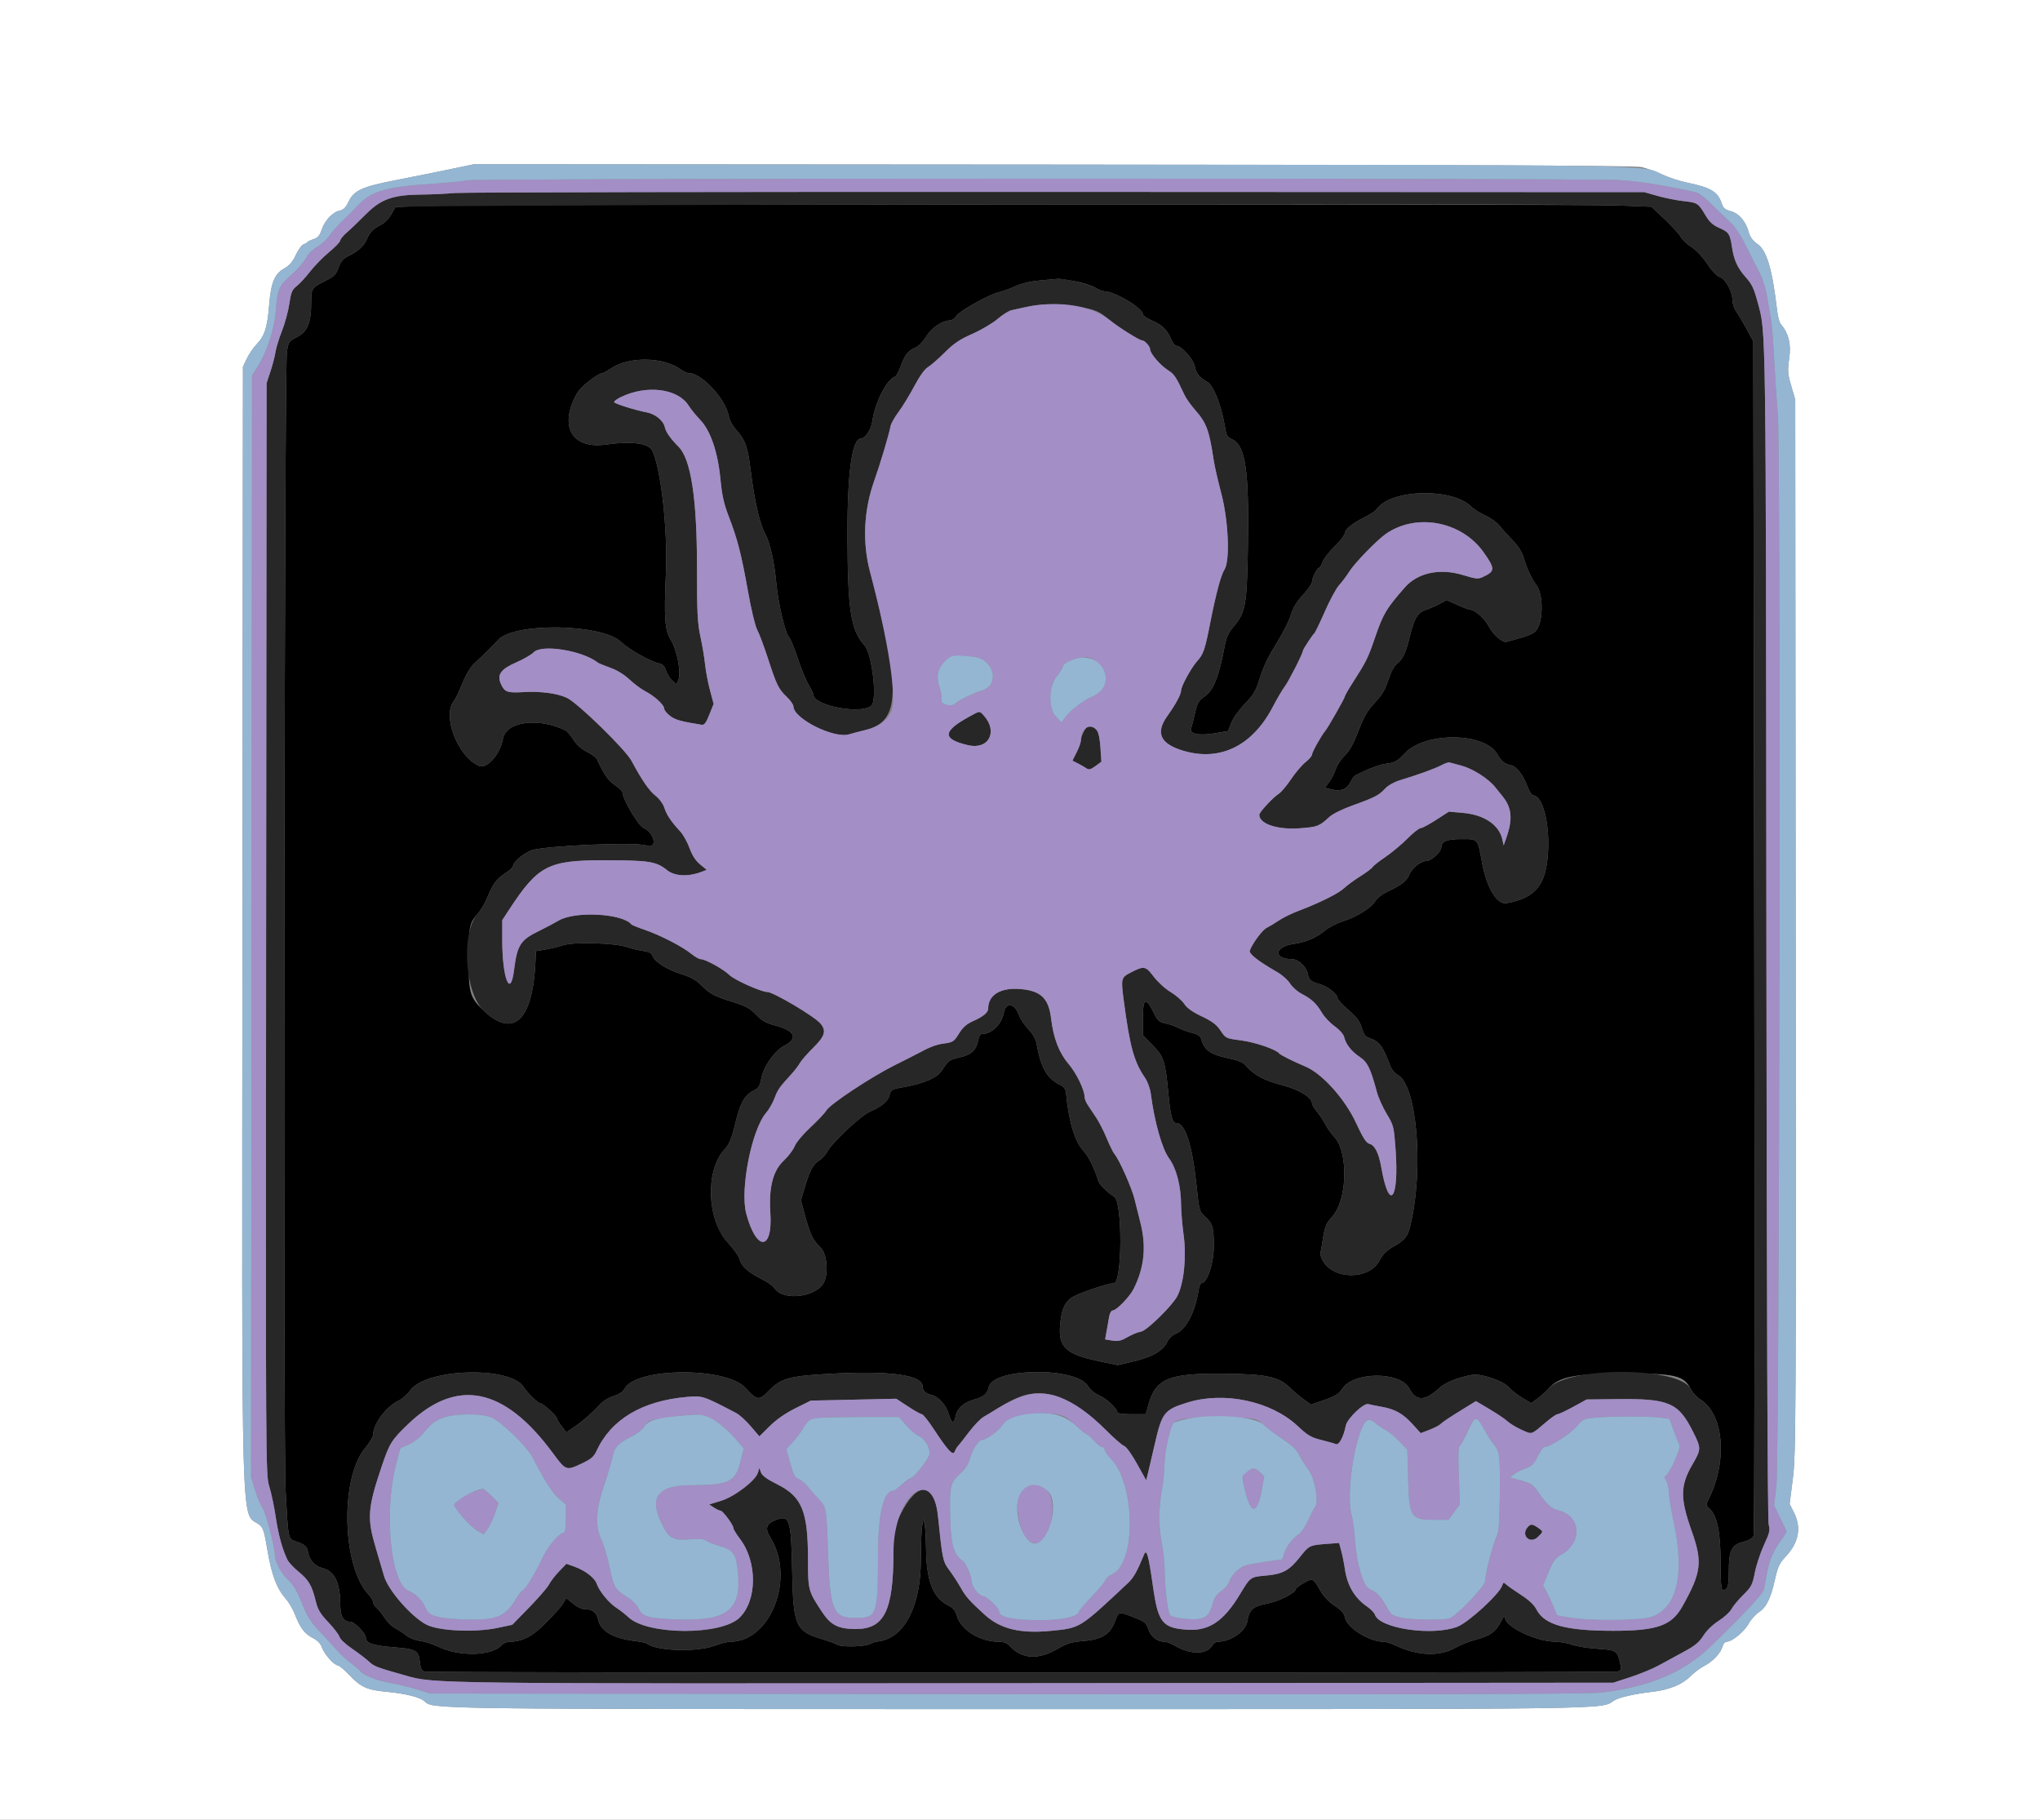 <svg id="svg" version="1.1" width="400" height="356.757" viewBox="0 0 400 356.757" xmlns="http://www.w3.org/2000/svg" xmlns:xlink="http://www.w3.org/1999/xlink" ><rect x="0" y="0" width="400" height="356.757" fill="#808080" stroke="none"/><g id="svgg"><path id="path0" d="M85.816 40.325 C 81.302 40.440,77.579 40.566,77.543 40.606 C 77.506 40.645,77.123 41.307,76.691 42.075 C 76.243 42.873,75.353 43.754,74.617 44.127 C 73.119 44.887,72.582 45.443,71.911 46.930 C 71.302 48.277,70.277 49.217,68.418 50.134 C 67.273 50.698,66.850 51.181,66.396 52.444 C 65.910 53.792,65.537 54.182,63.997 54.951 C 61.078 56.410,61.017 56.501,61.017 59.391 C 61.017 63.272,60.286 65.028,58.231 66.084 C 56.599 66.921,56.549 66.997,56.251 69.065 C 55.758 72.483,55.522 283.508,56.001 292.239 C 56.537 302.007,56.459 301.632,58.076 302.205 C 59.895 302.849,60.193 303.138,60.450 304.505 C 60.703 305.856,61.849 307.069,63.183 307.400 C 65.604 308.001,66.700 310.226,66.717 314.574 C 66.727 316.872,67.340 317.930,68.663 317.930 C 69.499 317.930,71.722 320.176,71.722 321.020 C 71.722 322.136,73.035 322.598,77.166 322.933 C 81.676 323.300,82.064 323.522,82.331 325.892 C 82.473 327.151,82.679 327.549,83.272 327.708 C 84.304 327.985,316.111 327.969,317.146 327.692 C 317.852 327.503,317.934 327.316,317.734 326.359 C 317.153 323.588,317.002 323.482,313.288 323.243 C 311.426 323.123,309.179 322.764,308.296 322.446 C 307.413 322.127,305.888 321.857,304.906 321.845 C 301.141 321.802,295.094 318.894,295.094 317.126 C 295.094 316.568,294.870 316.791,294.291 317.923 C 293.266 319.928,292.192 320.694,289.351 321.446 C 288.094 321.779,286.343 322.471,285.459 322.983 C 282.297 324.819,277.958 324.654,273.528 322.529 C 272.755 322.159,271.740 321.855,271.273 321.855 C 268.492 321.855,264.131 319.132,263.727 317.142 C 263.546 316.249,263.064 315.690,261.718 314.808 C 260.679 314.128,259.578 313.007,259.054 312.097 C 257.452 309.311,257.456 309.313,255.649 310.323 C 254.774 310.812,254.059 311.362,254.059 311.546 C 254.059 312.269,250.733 313.946,248.443 314.378 C 245.692 314.897,244.933 315.574,244.583 317.820 C 244.271 319.822,241.315 321.855,238.717 321.855 C 238.418 321.855,237.976 322.172,237.735 322.558 C 236.559 324.441,233.421 324.440,230.226 322.555 C 229.574 322.170,228.720 321.855,228.329 321.855 C 226.931 321.855,225.655 320.870,225.177 319.421 C 224.752 318.134,224.499 317.925,222.338 317.077 C 219.271 315.874,219.387 315.845,218.555 318.019 C 217.620 320.463,215.933 321.454,212.234 321.736 C 210.135 321.895,209.229 322.169,207.532 323.158 C 203.492 325.512,200.333 325.303,197.808 322.513 C 197.429 322.094,196.722 321.855,195.857 321.855 C 192.177 321.855,188.464 319.585,187.638 316.830 C 187.305 315.717,186.894 315.223,185.862 314.697 C 182.926 313.199,181.651 309.917,181.581 303.672 C 181.558 301.603,181.431 299.429,181.298 298.840 L 181.057 297.770 180.809 299.197 C 180.672 299.982,180.559 302.959,180.557 305.813 C 180.550 314.797,177.399 320.986,172.444 321.748 C 171.703 321.861,170.937 322.072,170.740 322.216 C 169.931 322.809,165.235 322.980,164.230 322.453 C 163.690 322.169,162.364 321.679,161.285 321.365 C 156.036 319.836,155.545 318.759,155.336 308.327 C 155.122 297.584,154.867 296.834,151.852 298.094 C 150.219 298.776,149.987 299.728,151.043 301.407 C 155.989 309.269,151.160 321.854,143.196 321.856 C 142.645 321.856,141.333 322.183,140.279 322.584 C 136.738 323.930,128.834 323.717,126.851 322.222 C 126.655 322.075,125.691 321.859,124.710 321.744 C 120.181 321.211,117.682 319.748,117.235 317.368 C 116.991 316.067,116.069 315.433,114.420 315.433 C 113.987 315.433,113.042 314.946,112.321 314.351 L 111.009 313.270 110.583 314.067 C 110.348 314.505,109.657 315.388,109.048 316.028 C 108.438 316.668,107.590 317.559,107.162 318.007 C 104.578 320.718,102.433 321.855,99.909 321.855 C 99.382 321.855,98.666 322.171,98.317 322.556 C 96.404 324.670,90.003 324.807,85.920 322.821 C 84.882 322.316,83.270 321.802,82.339 321.679 C 81.363 321.550,80.229 321.108,79.663 320.635 C 79.122 320.184,78.157 319.547,77.518 319.219 C 76.879 318.892,75.977 318.026,75.513 317.296 C 75.049 316.565,74.327 315.662,73.909 315.288 C 73.491 314.914,73.149 314.361,73.149 314.059 C 73.149 313.756,72.756 313.099,72.276 312.598 C 67.074 307.167,66.635 289.910,71.546 283.945 C 72.428 282.874,73.151 281.692,73.152 281.320 C 73.163 279.180,75.702 275.765,78.145 274.605 C 78.831 274.278,79.892 273.333,80.501 272.505 C 83.624 268.256,100.021 267.792,102.644 271.878 C 103.428 273.098,105.491 275.112,105.958 275.112 C 106.445 275.112,109.188 277.591,109.188 278.031 C 109.188 278.218,109.606 278.918,110.117 279.588 L 111.045 280.805 112.617 279.723 C 113.985 278.782,114.843 278.077,116.399 276.613 C 116.601 276.423,117.222 275.786,117.778 275.198 C 118.334 274.611,119.491 273.922,120.350 273.669 C 121.417 273.354,122.098 272.883,122.501 272.180 C 124.864 268.062,142.357 267.965,146.120 272.049 C 148.464 274.595,148.825 274.643,150.746 272.662 C 153.110 270.225,154.694 269.773,162.355 269.342 C 174.505 268.659,180.910 269.520,180.910 271.837 C 180.910 272.667,181.484 273.189,182.746 273.506 C 184.072 273.839,185.521 275.477,186.038 277.229 C 186.589 279.092,187.050 279.225,187.379 277.615 C 187.693 276.082,189.006 274.907,190.996 274.377 C 192.844 273.885,193.613 273.237,193.869 271.957 C 194.638 268.110,211.097 267.930,213.347 271.744 C 213.765 272.452,214.648 273.182,215.593 273.600 C 217.051 274.245,219.090 276.183,219.090 276.923 C 219.090 277.104,220.346 277.252,221.880 277.252 L 224.670 277.252 225.139 275.530 C 226.572 270.268,229.072 269.208,239.829 269.300 C 248.347 269.374,250.740 269.884,252.988 272.105 C 253.675 272.784,254.880 273.794,255.665 274.351 L 257.092 275.363 259.729 274.440 C 261.885 273.685,262.524 273.279,263.229 272.214 C 265.447 268.862,274.603 268.859,276.336 272.210 C 277.654 274.758,279.404 274.724,282.248 272.094 C 283.404 271.024,285.696 270.098,288.562 269.542 C 290.344 269.196,294.695 270.657,295.900 272.006 C 296.442 272.612,297.643 273.550,298.568 274.090 L 300.251 275.073 301.508 274.152 C 302.200 273.645,303.167 272.768,303.657 272.202 C 305.651 269.903,308.793 269.279,318.466 269.264 C 328.471 269.248,330.153 269.637,331.498 272.273 C 331.874 273.010,332.731 273.952,333.403 274.367 C 337.969 277.189,338.778 286.313,335.118 293.711 C 334.449 295.064,334.449 295.067,335.248 295.818 C 336.705 297.187,337.362 300.406,337.370 306.214 C 337.378 311.615,337.512 312.284,338.439 311.515 C 338.846 311.177,338.983 310.322,338.983 308.118 C 338.983 303.964,339.509 302.862,341.764 302.284 C 342.990 301.969,343.622 301.594,343.842 301.050 C 344.023 300.599,344.077 250.840,343.969 183.586 L 343.780 66.905 342.467 64.483 C 341.745 63.151,340.826 61.601,340.426 61.038 C 340.025 60.475,339.697 59.495,339.697 58.860 C 339.697 57.155,338.344 54.690,337.188 54.287 C 336.587 54.077,335.646 53.086,334.717 51.684 C 333.815 50.324,332.583 49.015,331.631 48.406 C 330.760 47.848,329.824 46.965,329.552 46.443 C 329.280 45.922,327.878 44.379,326.438 43.014 L 323.818 40.534 317.038 40.279 C 309.039 39.979,97.794 40.021,85.816 40.325 M210.629 55.114 C 212.157 55.387,213.973 55.943,214.663 56.351 C 215.354 56.758,216.191 57.096,216.524 57.102 C 218.583 57.134,224.086 60.414,224.086 61.609 C 224.086 61.861,224.873 62.406,225.835 62.820 C 227.880 63.700,228.835 64.623,229.604 66.463 C 229.911 67.197,230.393 67.797,230.677 67.797 C 231.654 67.797,233.999 70.411,234.258 71.788 C 234.525 73.211,235.100 73.928,236.753 74.900 C 237.935 75.595,239.404 79.253,240.122 83.287 C 240.537 85.622,240.514 85.580,241.651 86.147 C 244.253 87.444,244.942 92.323,244.679 107.583 C 244.487 118.772,244.235 120.102,241.773 122.979 C 240.858 124.048,240.448 124.974,240.129 126.697 C 239.062 132.452,237.962 135.279,236.349 136.416 C 235.000 137.367,234.791 137.718,234.309 139.835 C 234.015 141.133,233.673 142.453,233.550 142.768 C 233.125 143.856,235.064 144.278,238.122 143.764 L 240.810 143.312 241.421 141.711 C 241.766 140.807,242.913 139.199,244.054 138.018 C 245.714 136.301,246.224 135.464,246.898 133.351 C 247.879 130.281,248.394 129.215,250.782 125.306 C 251.780 123.671,252.844 121.487,253.144 120.453 C 253.525 119.143,254.230 117.990,255.471 116.646 C 256.450 115.586,257.255 114.430,257.261 114.077 C 257.272 113.292,258.254 111.329,258.635 111.329 C 258.787 111.329,259.100 110.805,259.332 110.165 C 259.563 109.525,260.639 108.140,261.723 107.087 C 262.807 106.034,263.693 104.879,263.693 104.522 C 263.693 103.768,265.277 102.511,267.744 101.307 C 268.697 100.841,269.683 100.166,269.936 99.805 C 272.683 95.883,284.716 95.567,288.468 99.318 C 288.952 99.802,290.208 100.592,291.259 101.073 C 292.310 101.554,293.562 102.456,294.042 103.078 C 294.522 103.699,295.660 104.968,296.571 105.898 C 297.680 107.030,298.405 108.175,298.768 109.369 C 299.465 111.662,300.258 113.345,301.354 114.861 C 302.465 116.399,302.614 120.848,301.623 122.925 C 301.013 124.204,300.422 124.480,295.402 125.825 C 294.605 126.038,292.714 124.379,291.870 122.723 C 291.164 121.341,289.157 119.536,288.325 119.536 C 288.074 119.536,286.917 119.109,285.755 118.588 L 283.642 117.639 282.320 118.366 C 281.594 118.765,280.410 119.281,279.690 119.511 C 278.000 120.051,277.321 121.135,276.465 124.661 C 275.650 128.021,275.093 129.209,273.892 130.154 C 273.348 130.582,272.714 131.778,272.220 133.307 C 271.609 135.197,270.996 136.229,269.586 137.734 C 268.128 139.292,267.465 140.433,266.372 143.265 C 265.376 145.847,264.631 147.187,263.678 148.112 C 262.953 148.815,262.159 150.020,261.912 150.788 C 261.666 151.557,261.088 152.689,260.628 153.305 L 259.793 154.424 261.121 154.761 C 262.891 155.211,264.108 154.743,264.764 153.360 C 265.058 152.740,265.540 152.112,265.834 151.965 C 268.527 150.618,270.574 149.863,272.053 149.673 C 273.570 149.478,274.037 149.205,275.443 147.695 C 279.432 143.413,291.207 143.545,293.613 147.899 C 294.346 149.227,295.005 149.757,296.224 150.002 C 297.360 150.230,298.668 151.909,299.525 154.237 C 299.868 155.169,300.354 155.932,300.605 155.932 C 302.468 155.932,303.883 161.344,303.536 167.136 C 303.154 173.501,301.079 176.039,295.423 177.062 C 293.560 177.398,291.533 174.115,290.640 169.313 C 289.703 164.281,289.885 164.496,286.563 164.496 C 283.643 164.496,282.605 164.931,282.605 166.155 C 282.605 166.964,280.626 168.778,279.744 168.778 C 278.596 168.778,276.885 170.144,276.311 171.518 C 275.795 172.752,274.828 173.489,271.903 174.877 C 270.992 175.310,270.002 176.090,269.704 176.609 C 268.946 177.930,266.198 179.661,263.391 180.588 C 262.085 181.018,260.493 181.826,259.853 182.382 C 258.270 183.757,256.000 184.742,253.715 185.045 C 249.841 185.559,249.568 188.022,253.382 188.042 C 254.583 188.048,256.154 189.513,256.428 190.882 C 256.684 192.162,257.000 192.431,258.876 192.970 C 260.394 193.407,262.266 194.902,262.266 195.679 C 262.266 195.936,263.227 196.982,264.402 198.004 C 266.069 199.455,266.644 200.225,267.021 201.518 C 267.398 202.811,267.723 203.246,268.504 203.507 C 270.464 204.160,271.151 205.079,272.630 209.027 C 272.873 209.674,273.506 210.428,274.038 210.703 C 277.843 212.671,279.229 229.231,276.518 240.321 C 275.988 242.485,275.508 243.073,273.173 244.416 C 271.870 245.165,271.123 245.917,270.500 247.104 C 268.451 251.011,261.264 250.924,259.269 246.969 C 259.009 246.453,258.843 245.870,258.900 245.674 C 258.958 245.477,259.195 244.129,259.428 242.677 C 259.789 240.423,260.045 239.824,261.187 238.574 C 264.208 235.266,264.445 225.865,261.584 222.846 C 261.022 222.252,260.279 221.204,259.934 220.517 C 259.590 219.831,258.849 218.710,258.289 218.028 C 257.729 217.345,257.270 216.577,257.270 216.322 C 257.270 215.165,254.672 213.575,251.421 212.742 C 247.981 211.861,245.888 210.760,244.425 209.061 C 243.705 208.225,242.980 207.910,240.678 207.432 C 237.513 206.774,236.160 205.857,235.631 204.012 C 235.363 203.079,235.051 202.831,233.713 202.488 C 232.834 202.262,231.598 201.810,230.966 201.482 C 230.335 201.154,229.211 200.764,228.468 200.614 C 227.331 200.386,226.995 200.091,226.330 198.744 C 224.631 195.299,224.086 195.556,224.086 199.803 L 224.086 202.954 225.989 204.888 C 228.206 207.141,228.476 207.961,229.083 214.273 C 229.529 218.917,229.859 220.161,230.646 220.161 C 232.406 220.161,233.769 224.385,234.618 232.471 C 235.118 237.239,235.190 237.510,236.186 238.417 C 237.798 239.884,238.002 240.548,237.998 244.312 C 237.995 247.756,236.706 251.561,235.542 251.561 C 235.375 251.561,235.132 252.224,235.003 253.034 C 234.325 257.270,232.586 260.603,230.624 261.423 C 229.883 261.733,229.200 262.384,228.852 263.114 C 228.044 264.807,225.905 266.039,222.304 266.885 L 219.175 267.619 215.758 266.916 C 208.963 265.518,207.451 264.126,207.877 259.661 C 208.155 256.753,208.664 255.524,210.037 254.443 C 210.964 253.714,217.216 251.561,218.406 251.561 C 220.054 251.561,220.126 235.636,218.482 234.612 C 217.112 233.758,215.539 232.188,215.332 231.468 C 214.704 229.277,213.447 226.705,212.523 225.723 C 210.746 223.833,209.582 220.022,209.024 214.273 C 208.946 213.466,208.626 213.056,207.723 212.604 C 205.218 211.354,204.077 209.293,203.208 204.445 C 203.072 203.685,202.444 202.616,201.634 201.764 C 200.892 200.985,200.062 199.729,199.788 198.972 C 198.928 196.593,197.219 196.403,196.800 198.640 C 196.401 200.764,194.467 202.676,192.716 202.676 C 192.242 202.676,191.985 203.025,191.823 203.889 C 191.456 205.850,190.470 206.781,188.235 207.281 C 186.129 207.753,186.005 207.842,184.736 209.796 C 183.777 211.275,181.266 212.396,177.361 213.088 C 174.816 213.539,174.692 213.607,174.413 214.698 C 174.096 215.934,173.063 216.803,170.562 217.937 C 168.725 218.770,163.089 224.057,162.224 225.759 C 161.906 226.385,161.189 227.167,160.631 227.497 C 159.446 228.197,158.808 229.393,157.786 232.828 L 157.043 235.326 157.870 238.379 C 158.855 242.013,159.425 243.182,160.896 244.581 C 162.096 245.722,162.492 249.396,161.617 251.277 C 160.205 254.312,153.570 255.160,151.844 252.526 C 151.554 252.084,150.388 251.261,149.253 250.698 C 146.699 249.431,145.328 248.194,145.044 246.899 C 144.924 246.353,143.874 244.868,142.711 243.598 C 138.588 239.098,138.248 229.528,142.064 225.335 C 142.973 224.336,143.414 223.320,144.036 220.792 C 145.244 215.879,145.914 214.707,148.149 213.593 C 148.716 213.310,149.034 212.734,149.218 211.656 C 149.636 209.208,151.825 206.029,153.804 204.994 C 156.560 203.553,155.890 202.081,152.007 201.044 C 150.157 200.550,149.394 200.118,148.237 198.906 C 147.025 197.638,146.261 197.225,143.598 196.402 C 140.012 195.294,139.161 194.832,137.377 193.027 C 136.483 192.121,135.369 191.523,133.452 190.917 C 130.662 190.036,128.292 188.502,127.923 187.337 C 127.769 186.851,127.230 186.587,126.030 186.409 C 125.108 186.273,123.724 185.940,122.954 185.671 C 120.624 184.854,112.528 184.619,110.418 185.306 C 109.447 185.622,107.850 186.009,106.869 186.167 L 105.085 186.454 104.998 188.410 C 104.483 200.080,100.688 203.680,94.796 198.087 C 92.146 195.572,91.881 194.675,91.890 188.225 C 91.899 181.639,92.020 181.004,93.613 179.206 C 94.260 178.475,95.160 176.949,95.612 175.816 C 96.620 173.285,97.450 172.200,99.242 171.069 C 100.002 170.589,100.624 169.974,100.624 169.702 C 100.624 168.989,102.859 167.133,104.251 166.691 C 107.180 165.760,124.843 165.024,126.744 165.753 C 128.974 166.609,128.427 163.301,126.174 162.308 C 125.140 161.852,122.101 156.712,122.050 155.331 C 122.041 155.099,121.367 154.457,120.551 153.904 C 119.243 153.018,118.344 151.715,117.025 148.797 C 116.893 148.504,116.010 147.865,115.063 147.378 C 113.929 146.794,113.029 145.980,112.424 144.991 C 111.920 144.165,111.186 143.335,110.794 143.146 C 105.472 140.590,99.232 141.453,98.621 144.830 C 98.070 147.880,95.482 150.807,93.927 150.141 C 89.731 148.341,86.622 140.233,89.033 137.377 C 89.282 137.083,90.013 135.558,90.659 133.988 C 91.425 132.123,92.274 130.727,93.106 129.963 C 94.871 128.342,96.546 126.689,97.706 125.424 C 100.857 121.986,118.060 122.283,121.769 125.840 C 123.327 127.334,127.543 129.713,129.232 130.050 C 129.921 130.188,130.295 130.572,130.580 131.437 C 130.798 132.095,131.345 132.981,131.797 133.406 L 132.619 134.178 132.983 133.369 C 133.614 131.965,132.789 127.491,131.517 125.424 C 130.349 123.526,130.175 121.133,130.570 112.400 C 130.954 103.891,129.567 91.569,127.853 88.272 C 127.128 86.877,123.724 86.443,118.932 87.136 C 112.088 88.126,109.496 83.586,113.172 77.045 C 113.853 75.834,117.272 73.149,118.133 73.149 C 118.299 73.149,119.025 72.748,119.748 72.257 C 123.310 69.840,130.047 69.934,133.527 72.450 C 134.059 72.834,134.757 73.149,135.079 73.149 C 137.583 73.149,142.254 78.171,142.886 81.543 C 143.043 82.380,143.654 83.503,144.401 84.331 C 146.153 86.270,146.624 87.615,147.213 92.369 C 147.929 98.157,148.969 102.702,150.004 104.569 C 150.955 106.286,151.820 110.036,152.180 114.005 C 152.558 118.176,153.925 124.051,154.722 124.931 C 155.025 125.266,155.788 127.119,156.418 129.050 C 157.049 130.981,158.000 133.297,158.532 134.197 C 159.065 135.098,159.500 135.999,159.500 136.200 C 159.500 138.335,168.715 140.099,170.830 138.368 C 172.068 137.356,171.035 128.217,169.487 126.494 C 166.821 123.526,166.216 119.631,166.167 105.107 C 166.125 92.851,167.057 85.995,168.765 85.995 C 169.629 85.995,170.828 84.204,171.048 82.584 C 171.546 78.924,173.874 74.366,175.529 73.812 C 175.739 73.742,176.227 72.821,176.612 71.765 C 177.426 69.538,178.062 68.742,179.503 68.145 C 180.107 67.895,180.997 66.976,181.628 65.949 C 182.694 64.217,184.779 62.829,186.343 62.809 C 186.682 62.805,187.218 62.406,187.534 61.924 C 188.185 60.930,194.038 57.678,195.911 57.269 C 196.590 57.121,198.029 56.600,199.108 56.112 C 200.406 55.525,202.097 55.136,204.103 54.962 C 205.772 54.817,207.297 54.681,207.493 54.659 C 207.690 54.637,209.101 54.842,210.629 55.114 " stroke="none" fill="#000000" fill-rule="evenodd"></path><path id="path1" d="M89.206 37.839 C 87.538 37.988,84.544 38.125,82.553 38.145 C 77.005 38.199,74.672 39.038,71.690 42.050 C 70.397 43.356,68.752 44.933,68.033 45.554 C 67.314 46.175,66.717 46.897,66.706 47.160 C 66.695 47.422,65.718 48.439,64.535 49.420 C 63.353 50.401,61.675 52.117,60.806 53.232 C 59.938 54.347,58.754 55.632,58.175 56.087 C 57.271 56.797,57.067 57.289,56.725 59.590 C 56.506 61.062,55.854 63.455,55.277 64.908 C 54.700 66.362,54.133 68.208,54.017 69.012 C 53.901 69.815,53.461 71.517,53.040 72.792 L 52.275 75.112 52.181 182.103 C 52.089 288.339,52.093 289.111,52.804 291.413 C 53.198 292.688,53.767 295.392,54.068 297.422 C 54.581 300.874,55.357 303.702,56.368 305.798 C 56.604 306.289,57.581 307.333,58.539 308.118 C 60.528 309.748,61.152 310.810,61.894 313.827 C 62.327 315.587,62.773 316.339,64.397 318.054 C 65.484 319.201,66.463 320.486,66.574 320.909 C 66.684 321.331,67.767 322.352,68.980 323.178 C 70.194 324.003,71.680 325.132,72.283 325.686 C 73.403 326.717,73.691 326.828,79.572 328.491 C 85.223 330.089,84.297 330.078,202.305 329.979 L 316.325 329.884 319.715 328.778 C 321.579 328.170,324.068 327.141,325.245 326.493 C 326.423 325.844,328.634 324.641,330.160 323.820 C 332.340 322.646,333.159 321.971,333.987 320.665 C 334.625 319.658,335.816 318.507,337.007 317.745 C 338.088 317.054,339.215 316.019,339.511 315.447 C 339.807 314.874,340.841 313.627,341.809 312.674 C 343.416 311.092,343.613 310.712,344.089 308.281 C 344.375 306.818,345.180 304.388,345.878 302.882 C 346.988 300.487,347.104 299.985,346.800 298.884 C 346.578 298.082,346.415 255.851,346.351 182.622 C 346.244 61.321,346.301 65.416,344.641 59.263 C 343.889 56.474,343.541 55.755,342.219 54.253 C 340.699 52.526,340.004 51.011,339.637 48.629 C 339.200 45.788,339.028 45.528,336.978 44.621 C 335.850 44.122,335.154 43.476,334.438 42.263 C 333.004 39.833,332.833 39.720,330.170 39.437 C 328.835 39.295,326.539 38.839,325.067 38.424 L 322.391 37.669 207.315 37.619 C 144.023 37.591,90.874 37.690,89.206 37.839 M317.038 40.279 L 323.818 40.534 326.438 43.014 C 327.878 44.379,329.280 45.922,329.552 46.443 C 329.824 46.965,330.760 47.848,331.631 48.406 C 332.583 49.015,333.815 50.324,334.717 51.684 C 335.646 53.086,336.587 54.077,337.188 54.287 C 338.344 54.690,339.697 57.155,339.697 58.860 C 339.697 59.495,340.025 60.475,340.426 61.038 C 340.826 61.601,341.745 63.151,342.467 64.483 L 343.780 66.905 343.969 183.586 C 344.077 250.840,344.023 300.599,343.842 301.050 C 343.622 301.594,342.990 301.969,341.764 302.284 C 339.509 302.862,338.983 303.964,338.983 308.118 C 338.983 310.322,338.846 311.177,338.439 311.515 C 337.512 312.284,337.378 311.615,337.370 306.214 C 337.362 300.406,336.705 297.187,335.248 295.818 C 334.449 295.067,334.449 295.064,335.118 293.711 C 338.778 286.313,337.969 277.189,333.403 274.367 C 332.731 273.952,331.874 273.010,331.498 272.273 C 329.260 267.886,307.448 267.830,303.657 272.202 C 303.167 272.768,302.200 273.645,301.508 274.152 L 300.251 275.073 298.568 274.090 C 297.643 273.550,296.442 272.612,295.900 272.006 C 294.695 270.657,290.344 269.196,288.562 269.542 C 285.696 270.098,283.404 271.024,282.248 272.094 C 279.404 274.724,277.654 274.758,276.336 272.210 C 274.603 268.859,265.447 268.862,263.229 272.214 C 262.524 273.279,261.885 273.685,259.729 274.440 L 257.092 275.363 255.665 274.351 C 254.880 273.794,253.675 272.784,252.988 272.105 C 250.740 269.884,248.347 269.374,239.829 269.300 C 229.072 269.208,226.572 270.268,225.139 275.530 L 224.670 277.252 221.880 277.252 C 220.346 277.252,219.090 277.104,219.090 276.923 C 219.090 276.183,217.051 274.245,215.593 273.600 C 214.648 273.182,213.765 272.452,213.347 271.744 C 211.097 267.930,194.638 268.110,193.869 271.957 C 193.613 273.237,192.844 273.885,190.996 274.377 C 189.006 274.907,187.693 276.082,187.379 277.615 C 187.050 279.225,186.589 279.092,186.038 277.229 C 185.521 275.477,184.072 273.839,182.746 273.506 C 181.484 273.189,180.910 272.667,180.910 271.837 C 180.910 269.520,174.505 268.659,162.355 269.342 C 154.694 269.773,153.110 270.225,150.746 272.662 C 148.825 274.643,148.464 274.595,146.120 272.049 C 142.357 267.965,124.864 268.062,122.501 272.180 C 122.098 272.883,121.417 273.354,120.350 273.669 C 119.491 273.922,118.334 274.611,117.778 275.198 C 117.222 275.786,116.601 276.423,116.399 276.613 C 114.843 278.077,113.985 278.782,112.617 279.723 L 111.045 280.805 110.117 279.588 C 109.606 278.918,109.188 278.218,109.188 278.031 C 109.188 277.591,106.445 275.112,105.958 275.112 C 105.491 275.112,103.428 273.098,102.644 271.878 C 100.021 267.792,83.624 268.256,80.501 272.505 C 79.892 273.333,78.831 274.278,78.145 274.605 C 75.702 275.765,73.163 279.180,73.152 281.320 C 73.151 281.692,72.428 282.874,71.546 283.945 C 66.635 289.910,67.074 307.167,72.276 312.598 C 72.756 313.099,73.149 313.756,73.149 314.059 C 73.149 314.361,73.491 314.914,73.909 315.288 C 74.327 315.662,75.049 316.565,75.513 317.296 C 75.977 318.026,76.879 318.892,77.518 319.219 C 78.157 319.547,79.122 320.184,79.663 320.635 C 80.229 321.108,81.363 321.550,82.339 321.679 C 83.270 321.802,84.882 322.316,85.920 322.821 C 90.003 324.807,96.404 324.670,98.317 322.556 C 98.666 322.171,99.382 321.855,99.909 321.855 C 102.433 321.855,104.578 320.718,107.162 318.007 C 107.590 317.559,108.438 316.668,109.048 316.028 C 109.657 315.388,110.348 314.505,110.583 314.067 L 111.009 313.270 112.321 314.351 C 113.042 314.946,113.987 315.433,114.420 315.433 C 116.069 315.433,116.991 316.067,117.235 317.368 C 117.682 319.748,120.181 321.211,124.710 321.744 C 125.691 321.859,126.655 322.075,126.851 322.222 C 128.834 323.717,136.738 323.930,140.279 322.584 C 141.333 322.183,142.645 321.856,143.196 321.856 C 151.160 321.854,155.989 309.269,151.043 301.407 C 149.987 299.728,150.219 298.776,151.852 298.094 C 154.867 296.834,155.122 297.584,155.336 308.327 C 155.545 318.759,156.036 319.836,161.285 321.365 C 162.364 321.679,163.690 322.169,164.230 322.453 C 165.235 322.980,169.931 322.809,170.740 322.216 C 170.937 322.072,171.703 321.861,172.444 321.748 C 177.399 320.986,180.550 314.797,180.557 305.813 C 180.559 302.959,180.672 299.982,180.809 299.197 L 181.057 297.770 181.298 298.840 C 181.431 299.429,181.558 301.603,181.581 303.672 C 181.651 309.917,182.926 313.199,185.862 314.697 C 186.894 315.223,187.305 315.717,187.638 316.830 C 188.464 319.585,192.177 321.855,195.857 321.855 C 196.722 321.855,197.429 322.094,197.808 322.513 C 200.333 325.303,203.492 325.512,207.532 323.158 C 209.229 322.169,210.135 321.895,212.234 321.736 C 215.933 321.454,217.620 320.463,218.555 318.019 C 219.387 315.845,219.271 315.874,222.338 317.077 C 224.499 317.925,224.752 318.134,225.177 319.421 C 225.655 320.870,226.931 321.855,228.329 321.855 C 228.720 321.855,229.574 322.170,230.226 322.555 C 233.421 324.440,236.559 324.441,237.735 322.558 C 237.976 322.172,238.418 321.855,238.717 321.855 C 241.315 321.855,244.271 319.822,244.583 317.820 C 244.933 315.574,245.692 314.897,248.443 314.378 C 250.733 313.946,254.059 312.269,254.059 311.546 C 254.059 311.362,254.774 310.812,255.649 310.323 C 257.456 309.313,257.452 309.311,259.054 312.097 C 259.578 313.007,260.679 314.128,261.718 314.808 C 263.064 315.690,263.546 316.249,263.727 317.142 C 264.131 319.132,268.492 321.855,271.273 321.855 C 271.740 321.855,272.755 322.159,273.528 322.529 C 277.958 324.654,282.297 324.819,285.459 322.983 C 286.343 322.471,288.094 321.779,289.351 321.446 C 292.192 320.694,293.266 319.928,294.291 317.923 C 294.870 316.791,295.094 316.568,295.094 317.126 C 295.094 318.894,301.141 321.802,304.906 321.845 C 305.888 321.857,307.413 322.127,308.296 322.446 C 309.179 322.764,311.426 323.123,313.288 323.243 C 317.002 323.482,317.153 323.588,317.734 326.359 C 317.934 327.316,317.852 327.503,317.146 327.692 C 316.111 327.969,84.304 327.985,83.272 327.708 C 82.679 327.549,82.473 327.151,82.331 325.892 C 82.064 323.522,81.676 323.300,77.166 322.933 C 73.035 322.598,71.722 322.136,71.722 321.020 C 71.722 320.176,69.499 317.930,68.663 317.930 C 67.340 317.930,66.727 316.872,66.717 314.574 C 66.700 310.226,65.604 308.001,63.183 307.400 C 61.849 307.069,60.703 305.856,60.450 304.505 C 60.193 303.138,59.895 302.849,58.076 302.205 C 56.459 301.632,56.537 302.007,56.001 292.239 C 55.522 283.508,55.758 72.483,56.251 69.065 C 56.549 66.997,56.599 66.921,58.231 66.084 C 60.286 65.028,61.017 63.272,61.017 59.391 C 61.017 56.501,61.078 56.410,63.997 54.951 C 65.537 54.182,65.910 53.792,66.396 52.444 C 66.850 51.181,67.273 50.698,68.418 50.134 C 70.277 49.217,71.302 48.277,71.911 46.930 C 72.582 45.443,73.119 44.887,74.617 44.127 C 75.353 43.754,76.243 42.873,76.691 42.075 C 77.123 41.307,77.506 40.645,77.543 40.606 C 78.019 40.087,303.716 39.779,317.038 40.279 M204.103 54.962 C 202.097 55.136,200.406 55.525,199.108 56.112 C 198.029 56.600,196.590 57.121,195.911 57.269 C 194.038 57.678,188.185 60.930,187.534 61.924 C 187.218 62.406,186.682 62.805,186.343 62.809 C 184.779 62.829,182.694 64.217,181.628 65.949 C 180.997 66.976,180.107 67.895,179.503 68.145 C 178.062 68.742,177.426 69.538,176.612 71.765 C 176.227 72.821,175.739 73.742,175.529 73.812 C 173.874 74.366,171.546 78.924,171.048 82.584 C 170.828 84.204,169.629 85.995,168.765 85.995 C 167.057 85.995,166.125 92.851,166.167 105.107 C 166.216 119.631,166.821 123.526,169.487 126.494 C 171.035 128.217,172.068 137.356,170.830 138.368 C 168.715 140.099,159.500 138.335,159.500 136.200 C 159.500 135.999,159.065 135.098,158.532 134.197 C 158.000 133.297,157.049 130.981,156.418 129.050 C 155.788 127.119,155.025 125.266,154.722 124.931 C 153.925 124.051,152.558 118.176,152.180 114.005 C 151.820 110.036,150.955 106.286,150.004 104.569 C 148.969 102.702,147.929 98.157,147.213 92.369 C 146.624 87.615,146.153 86.270,144.401 84.331 C 143.654 83.503,143.043 82.380,142.886 81.543 C 142.254 78.171,137.583 73.149,135.079 73.149 C 134.757 73.149,134.059 72.834,133.527 72.450 C 130.047 69.934,123.310 69.840,119.748 72.257 C 119.025 72.748,118.299 73.149,118.133 73.149 C 117.272 73.149,113.853 75.834,113.172 77.045 C 109.496 83.586,112.088 88.126,118.932 87.136 C 123.724 86.443,127.128 86.877,127.853 88.272 C 129.567 91.569,130.954 103.891,130.570 112.400 C 130.175 121.133,130.349 123.526,131.517 125.424 C 132.789 127.491,133.614 131.965,132.983 133.369 L 132.619 134.178 131.797 133.406 C 131.345 132.981,130.798 132.095,130.580 131.437 C 130.295 130.572,129.921 130.188,129.232 130.050 C 127.543 129.713,123.327 127.334,121.769 125.840 C 118.060 122.283,100.857 121.986,97.706 125.424 C 96.546 126.689,94.871 128.342,93.106 129.963 C 92.274 130.727,91.425 132.123,90.659 133.988 C 90.013 135.558,89.282 137.083,89.033 137.377 C 86.622 140.233,89.731 148.341,93.927 150.141 C 95.482 150.807,98.070 147.880,98.621 144.830 C 99.232 141.453,105.472 140.590,110.794 143.146 C 111.186 143.335,111.920 144.165,112.424 144.991 C 113.029 145.980,113.929 146.794,115.063 147.378 C 116.010 147.865,116.893 148.504,117.025 148.797 C 118.344 151.715,119.243 153.018,120.551 153.904 C 121.367 154.457,122.041 155.099,122.050 155.331 C 122.101 156.712,125.140 161.852,126.174 162.308 C 128.427 163.301,128.974 166.609,126.744 165.753 C 124.843 165.024,107.180 165.760,104.251 166.691 C 102.859 167.133,100.624 168.989,100.624 169.702 C 100.624 169.974,100.002 170.589,99.242 171.069 C 97.450 172.200,96.620 173.285,95.612 175.816 C 95.160 176.949,94.260 178.475,93.613 179.206 C 90.379 182.857,91.114 194.593,94.796 198.087 C 100.688 203.680,104.483 200.080,104.998 188.410 L 105.085 186.454 106.869 186.167 C 107.850 186.009,109.447 185.622,110.418 185.306 C 112.528 184.619,120.624 184.854,122.954 185.671 C 123.724 185.940,125.108 186.273,126.030 186.409 C 127.230 186.587,127.769 186.851,127.923 187.337 C 128.292 188.502,130.662 190.036,133.452 190.917 C 135.369 191.523,136.483 192.121,137.377 193.027 C 139.161 194.832,140.012 195.294,143.598 196.402 C 146.261 197.225,147.025 197.638,148.237 198.906 C 149.394 200.118,150.157 200.550,152.007 201.044 C 155.890 202.081,156.560 203.553,153.804 204.994 C 151.825 206.029,149.636 209.208,149.218 211.656 C 149.034 212.734,148.716 213.310,148.149 213.593 C 145.914 214.707,145.244 215.879,144.036 220.792 C 143.414 223.320,142.973 224.336,142.064 225.335 C 138.248 229.528,138.588 239.098,142.711 243.598 C 143.874 244.868,144.924 246.353,145.044 246.899 C 145.328 248.194,146.699 249.431,149.253 250.698 C 150.388 251.261,151.554 252.084,151.844 252.526 C 153.570 255.160,160.205 254.312,161.617 251.277 C 162.492 249.396,162.096 245.722,160.896 244.581 C 159.425 243.182,158.855 242.013,157.870 238.379 L 157.043 235.326 157.786 232.828 C 158.808 229.393,159.446 228.197,160.631 227.497 C 161.189 227.167,161.906 226.385,162.224 225.759 C 163.089 224.057,168.725 218.770,170.562 217.937 C 173.063 216.803,174.096 215.934,174.413 214.698 C 174.692 213.607,174.816 213.539,177.361 213.088 C 181.266 212.396,183.777 211.275,184.736 209.796 C 186.005 207.842,186.129 207.753,188.235 207.281 C 190.470 206.781,191.456 205.850,191.823 203.889 C 191.985 203.025,192.242 202.676,192.716 202.676 C 194.467 202.676,196.401 200.764,196.800 198.640 C 197.219 196.403,198.928 196.593,199.788 198.972 C 200.062 199.729,200.892 200.985,201.634 201.764 C 202.444 202.616,203.072 203.685,203.208 204.445 C 204.077 209.293,205.218 211.354,207.723 212.604 C 208.626 213.056,208.946 213.466,209.024 214.273 C 209.582 220.022,210.746 223.833,212.523 225.723 C 213.447 226.705,214.704 229.277,215.332 231.468 C 215.539 232.188,217.112 233.758,218.482 234.612 C 220.126 235.636,220.054 251.561,218.406 251.561 C 217.216 251.561,210.964 253.714,210.037 254.443 C 208.664 255.524,208.155 256.753,207.877 259.661 C 207.451 264.126,208.963 265.518,215.758 266.916 L 219.175 267.619 222.304 266.885 C 225.905 266.039,228.044 264.807,228.852 263.114 C 229.200 262.384,229.883 261.733,230.624 261.423 C 232.586 260.603,234.325 257.270,235.003 253.034 C 235.132 252.224,235.375 251.561,235.542 251.561 C 236.706 251.561,237.995 247.756,237.998 244.312 C 238.002 240.548,237.798 239.884,236.186 238.417 C 235.190 237.510,235.118 237.239,234.618 232.471 C 233.769 224.385,232.406 220.161,230.646 220.161 C 229.859 220.161,229.529 218.917,229.083 214.273 C 228.476 207.961,228.206 207.141,225.989 204.888 L 224.086 202.954 224.086 199.803 C 224.086 195.556,224.631 195.299,226.330 198.744 C 226.995 200.091,227.331 200.386,228.468 200.614 C 229.211 200.764,230.335 201.154,230.966 201.482 C 231.598 201.810,232.834 202.262,233.713 202.488 C 235.051 202.831,235.363 203.079,235.631 204.012 C 236.160 205.857,237.513 206.774,240.678 207.432 C 242.980 207.910,243.705 208.225,244.425 209.061 C 245.888 210.760,247.981 211.861,251.421 212.742 C 254.672 213.575,257.270 215.165,257.270 216.322 C 257.270 216.577,257.729 217.345,258.289 218.028 C 258.849 218.710,259.590 219.831,259.934 220.517 C 260.279 221.204,261.022 222.252,261.584 222.846 C 264.445 225.865,264.208 235.266,261.187 238.574 C 260.045 239.824,259.789 240.423,259.428 242.677 C 259.195 244.129,258.958 245.477,258.900 245.674 C 258.843 245.870,259.009 246.453,259.269 246.969 C 261.264 250.924,268.451 251.011,270.500 247.104 C 271.123 245.917,271.870 245.165,273.173 244.416 C 275.508 243.073,275.988 242.485,276.518 240.321 C 279.229 229.231,277.843 212.671,274.038 210.703 C 273.506 210.428,272.873 209.674,272.630 209.027 C 271.151 205.079,270.464 204.160,268.504 203.507 C 267.723 203.246,267.398 202.811,267.021 201.518 C 266.644 200.225,266.069 199.455,264.402 198.004 C 263.227 196.982,262.266 195.936,262.266 195.679 C 262.266 194.902,260.394 193.407,258.876 192.970 C 257.000 192.431,256.684 192.162,256.428 190.882 C 256.154 189.513,254.583 188.048,253.382 188.042 C 249.568 188.022,249.841 185.559,253.715 185.045 C 256.000 184.742,258.270 183.757,259.853 182.382 C 260.493 181.826,262.085 181.018,263.391 180.588 C 266.198 179.661,268.946 177.930,269.704 176.609 C 270.002 176.090,270.992 175.310,271.903 174.877 C 274.828 173.489,275.795 172.752,276.311 171.518 C 276.885 170.144,278.596 168.778,279.744 168.778 C 280.626 168.778,282.605 166.964,282.605 166.155 C 282.605 164.931,283.643 164.496,286.563 164.496 C 289.885 164.496,289.703 164.281,290.640 169.313 C 291.533 174.115,293.560 177.398,295.423 177.062 C 301.079 176.039,303.154 173.501,303.536 167.136 C 303.883 161.344,302.468 155.932,300.605 155.932 C 300.354 155.932,299.868 155.169,299.525 154.237 C 298.668 151.909,297.360 150.230,296.224 150.002 C 295.005 149.757,294.346 149.227,293.613 147.899 C 291.207 143.545,279.432 143.413,275.443 147.695 C 274.037 149.205,273.570 149.478,272.053 149.673 C 270.574 149.863,268.527 150.618,265.834 151.965 C 265.540 152.112,265.058 152.740,264.764 153.360 C 264.108 154.743,262.891 155.211,261.121 154.761 L 259.793 154.424 260.628 153.305 C 261.088 152.689,261.666 151.557,261.912 150.788 C 262.159 150.020,262.953 148.815,263.678 148.112 C 264.631 147.187,265.376 145.847,266.372 143.265 C 267.465 140.433,268.128 139.292,269.586 137.734 C 270.996 136.229,271.609 135.197,272.220 133.307 C 272.714 131.778,273.348 130.582,273.892 130.154 C 275.093 129.209,275.650 128.021,276.465 124.661 C 277.321 121.135,278.000 120.051,279.690 119.511 C 280.410 119.281,281.594 118.765,282.320 118.366 L 283.642 117.639 285.755 118.588 C 286.917 119.109,288.074 119.536,288.325 119.536 C 289.157 119.536,291.164 121.341,291.870 122.723 C 292.714 124.379,294.605 126.038,295.402 125.825 C 300.422 124.480,301.013 124.204,301.623 122.925 C 302.614 120.848,302.465 116.399,301.354 114.861 C 300.258 113.345,299.465 111.662,298.768 109.369 C 298.405 108.175,297.680 107.030,296.571 105.898 C 295.660 104.968,294.522 103.699,294.042 103.078 C 293.562 102.456,292.310 101.554,291.259 101.073 C 290.208 100.592,288.952 99.802,288.468 99.318 C 284.716 95.567,272.683 95.883,269.936 99.805 C 269.683 100.166,268.697 100.841,267.744 101.307 C 265.277 102.511,263.693 103.768,263.693 104.522 C 263.693 104.879,262.807 106.034,261.723 107.087 C 260.639 108.140,259.563 109.525,259.332 110.165 C 259.100 110.805,258.787 111.329,258.635 111.329 C 258.254 111.329,257.272 113.292,257.261 114.077 C 257.255 114.430,256.450 115.586,255.471 116.646 C 254.230 117.990,253.525 119.143,253.144 120.453 C 252.844 121.487,251.780 123.671,250.782 125.306 C 248.394 129.215,247.879 130.281,246.898 133.351 C 246.224 135.464,245.714 136.301,244.054 138.018 C 242.913 139.199,241.766 140.807,241.421 141.711 L 240.810 143.312 238.122 143.764 C 235.064 144.278,233.125 143.856,233.550 142.768 C 233.673 142.453,234.015 141.133,234.309 139.835 C 234.791 137.718,235.000 137.367,236.349 136.416 C 237.962 135.279,239.062 132.452,240.129 126.697 C 240.448 124.974,240.858 124.048,241.773 122.979 C 244.235 120.102,244.487 118.772,244.679 107.583 C 244.942 92.323,244.253 87.444,241.651 86.147 C 240.514 85.580,240.537 85.622,240.122 83.287 C 239.404 79.253,237.935 75.595,236.753 74.900 C 235.100 73.928,234.525 73.211,234.258 71.788 C 233.999 70.411,231.654 67.797,230.677 67.797 C 230.393 67.797,229.911 67.197,229.604 66.463 C 228.835 64.623,227.880 63.700,225.835 62.820 C 224.873 62.406,224.086 61.861,224.086 61.609 C 224.086 60.414,218.583 57.134,216.524 57.102 C 216.191 57.096,215.354 56.758,214.663 56.351 C 213.590 55.718,208.584 54.537,207.493 54.659 C 207.297 54.681,205.772 54.817,204.103 54.962 M211.411 60.134 C 214.920 60.745,215.401 60.951,217.663 62.806 C 219.304 64.151,223.417 66.726,223.926 66.726 C 224.450 66.726,225.513 67.903,225.513 68.484 C 225.513 69.301,227.509 71.621,229.046 72.592 C 230.245 73.348,230.619 73.912,232.251 77.421 C 232.568 78.102,233.503 79.425,234.329 80.359 C 236.570 82.896,237.098 84.326,237.989 90.277 C 238.151 91.356,238.813 94.246,239.460 96.699 C 240.886 102.100,241.213 109.992,240.082 111.686 C 239.418 112.681,238.423 116.401,237.315 122.034 C 236.260 127.399,235.979 128.229,234.769 129.574 C 233.565 130.911,231.579 134.551,231.579 135.419 C 231.579 136.134,230.486 138.148,228.894 140.367 C 226.490 143.717,227.511 145.867,232.147 147.215 C 239.329 149.303,245.640 146.157,249.599 138.517 C 250.384 137.002,251.445 135.202,251.956 134.518 C 252.752 133.454,255.486 128.052,255.486 127.543 C 255.486 127.291,257.394 124.388,257.715 124.152 C 257.865 124.042,258.790 122.123,259.771 119.887 C 260.751 117.652,262.004 115.333,262.555 114.736 C 263.106 114.138,264.015 112.926,264.574 112.043 C 265.656 110.337,269.934 105.928,271.722 104.677 C 277.676 100.510,286.566 102.164,290.883 108.243 C 293.154 111.440,293.163 111.970,290.972 113.016 C 289.803 113.573,289.611 113.559,286.798 112.716 C 282.269 111.358,277.968 112.291,275.438 115.180 C 271.823 119.308,271.208 120.339,269.647 124.888 C 268.205 129.091,267.930 129.647,265.220 133.865 C 264.380 135.171,263.693 136.375,263.693 136.542 C 263.693 136.847,260.415 142.605,259.866 143.265 C 259.082 144.206,257.270 147.438,257.270 147.894 C 257.270 148.177,256.699 148.857,256.001 149.405 C 255.303 149.953,254.030 151.445,253.173 152.721 C 252.315 153.996,251.240 155.281,250.784 155.575 C 249.611 156.333,246.922 159.224,246.922 159.729 C 246.922 161.526,250.487 162.710,254.895 162.377 C 258.346 162.116,258.668 161.991,260.687 160.134 C 261.321 159.551,263.256 158.598,265.262 157.881 C 269.520 156.359,270.387 155.909,271.610 154.585 C 272.169 153.979,273.358 153.307,274.464 152.972 C 278.049 151.885,281.368 150.684,282.610 150.024 C 283.294 149.660,284.014 149.412,284.211 149.472 C 284.407 149.533,285.450 149.812,286.530 150.093 C 288.733 150.666,291.813 152.618,293.148 154.289 C 293.635 154.898,294.230 155.631,294.469 155.917 C 296.451 158.288,296.679 160.492,295.338 164.318 L 294.838 165.745 294.575 164.559 C 293.939 161.693,291.006 159.724,286.827 159.359 L 284.092 159.119 281.591 160.737 C 280.215 161.627,278.844 162.355,278.543 162.355 C 278.242 162.355,277.066 163.290,275.930 164.433 C 274.793 165.576,272.867 167.182,271.649 168.003 C 270.432 168.824,269.308 169.710,269.151 169.971 C 268.995 170.233,267.904 171.052,266.726 171.791 C 265.549 172.530,264.103 173.591,263.515 174.149 C 262.438 175.169,258.648 177.045,254.501 178.610 C 253.273 179.074,251.587 179.906,250.755 180.460 C 249.923 181.014,248.836 181.671,248.340 181.920 C 247.512 182.336,245.663 184.818,245.068 186.313 C 244.811 186.957,246.567 188.345,250.549 190.647 C 251.464 191.176,252.552 192.158,252.967 192.830 C 253.383 193.501,254.400 194.401,255.229 194.828 C 257.160 195.825,258.145 196.748,259.203 198.554 C 259.671 199.353,260.792 200.537,261.694 201.184 C 262.678 201.891,263.426 202.745,263.565 203.322 C 263.909 204.747,264.967 206.094,266.621 207.212 C 268.153 208.248,268.732 209.434,269.980 214.095 C 270.269 215.174,271.135 217.102,271.905 218.379 C 273.264 220.633,273.315 220.837,273.643 225.337 C 274.367 235.254,272.389 237.730,270.838 228.850 C 270.349 226.052,269.570 224.498,268.524 224.236 C 267.888 224.076,267.276 223.122,265.861 220.082 C 263.684 215.405,259.245 210.469,255.980 209.095 C 253.569 208.080,251.063 206.829,250.836 206.528 C 250.249 205.748,246.144 204.334,243.428 203.975 C 240.353 203.569,240.345 203.565,239.323 202.042 C 238.528 200.858,237.705 200.235,235.642 199.256 C 233.807 198.385,232.743 197.626,232.204 196.804 C 231.775 196.149,230.573 195.105,229.532 194.482 C 228.459 193.840,227.018 192.526,226.200 191.443 C 224.630 189.363,224.322 189.309,221.719 190.655 C 219.819 191.637,219.772 191.823,220.338 196.100 C 221.544 205.224,222.338 208.114,224.517 211.307 C 225.039 212.071,225.519 213.417,225.662 214.518 C 226.371 219.958,227.867 225.234,229.224 227.081 C 230.682 229.067,231.571 232.538,231.590 236.324 C 231.596 237.541,231.824 240.196,232.095 242.223 C 232.666 246.494,232.137 251.566,230.859 254.072 C 229.922 255.907,224.950 260.797,223.765 261.048 C 222.818 261.249,222.180 261.523,220.410 262.490 C 219.732 262.860,218.973 262.962,218.052 262.806 L 216.693 262.577 216.991 260.905 C 217.155 259.985,217.380 258.711,217.492 258.073 C 217.604 257.435,217.909 256.913,218.171 256.913 C 218.888 256.913,221.465 254.272,222.247 252.736 C 224.413 248.478,224.822 244.289,223.545 239.429 C 223.262 238.350,222.781 236.423,222.476 235.147 C 221.943 232.916,219.472 227.353,218.505 226.209 C 218.248 225.904,217.575 224.532,217.008 223.158 C 216.442 221.785,215.514 219.965,214.947 219.114 C 214.380 218.263,213.636 217.147,213.294 216.634 C 212.951 216.120,212.670 215.425,212.669 215.089 C 212.665 213.667,211.065 210.379,209.464 208.503 C 207.657 206.385,206.551 203.485,206.093 199.659 C 205.619 195.707,204.100 194.246,200.104 193.899 C 196.185 193.558,193.756 195.039,193.756 197.768 C 193.756 198.498,192.749 199.319,190.790 200.185 C 189.608 200.708,188.818 201.382,188.163 202.429 C 187.018 204.258,186.923 204.322,184.968 204.590 C 183.559 204.783,182.131 205.335,180.018 206.504 C 179.625 206.721,177.618 207.737,175.558 208.762 C 170.850 211.102,162.809 216.415,162.027 217.702 C 161.701 218.237,160.296 219.729,158.903 221.019 C 157.452 222.362,156.136 223.938,155.822 224.706 C 155.521 225.444,154.553 226.719,153.671 227.540 C 151.564 229.499,150.722 232.799,151.050 237.803 C 151.542 245.294,148.311 245.382,146.324 237.932 C 145.063 233.205,147.390 221.418,150.231 218.146 C 150.767 217.529,151.503 216.245,151.866 215.292 C 152.521 213.575,152.805 213.169,155.146 210.614 C 155.810 209.889,156.575 208.890,156.846 208.395 C 157.117 207.899,158.315 206.530,159.507 205.352 C 161.745 203.142,162.062 202.080,160.899 200.680 C 159.730 199.271,151.639 194.469,150.434 194.469 C 149.271 194.469,143.997 192.114,143.058 191.174 C 141.924 190.041,138.331 188.046,137.422 188.046 C 137.095 188.046,136.267 187.585,135.583 187.022 C 133.870 185.610,129.493 183.343,126.494 182.315 C 125.120 181.844,123.916 181.359,123.818 181.238 C 122.066 179.068,112.775 178.568,109.545 180.470 C 108.662 180.990,106.896 181.923,105.620 182.543 C 102.040 184.285,101.408 185.285,100.791 190.187 C 100.081 195.841,98.483 191.812,98.484 184.371 L 98.485 180.375 99.890 178.234 C 105.513 169.665,107.501 168.639,118.466 168.647 C 127.309 168.654,128.647 168.866,130.817 170.602 C 132.303 171.790,134.932 171.916,137.541 170.924 L 138.574 170.532 137.276 169.462 C 136.384 168.727,135.733 167.719,135.194 166.244 C 134.764 165.062,133.932 163.583,133.347 162.957 C 131.610 161.099,130.712 159.759,130.261 158.352 C 130.007 157.559,129.281 156.585,128.458 155.933 C 127.261 154.985,125.783 152.823,123.818 149.147 C 122.646 146.954,113.414 137.936,111.222 136.842 C 109.445 135.956,106.079 135.488,102.816 135.674 C 99.402 135.869,98.940 135.705,98.200 134.035 C 97.414 132.260,98.208 131.171,101.257 129.842 C 102.692 129.216,104.221 128.330,104.654 127.873 C 106.201 126.241,114.198 127.528,117.217 129.895 C 117.413 130.049,118.514 130.505,119.663 130.908 C 120.984 131.371,122.375 132.224,123.448 133.227 C 124.381 134.099,125.779 135.137,126.556 135.534 C 128.325 136.436,130.241 138.202,130.241 138.930 C 130.241 139.233,130.763 139.877,131.401 140.359 C 132.419 141.129,133.517 141.437,137.544 142.082 C 138.104 142.172,138.416 141.770,139.087 140.098 L 139.929 138.002 139.206 135.281 C 138.808 133.785,138.378 131.517,138.249 130.241 C 138.120 128.965,137.711 126.518,137.339 124.803 C 136.762 122.139,136.664 120.152,136.664 111.178 C 136.664 97.781,135.482 90.036,133.067 87.600 C 131.468 85.988,130.554 84.691,130.357 83.758 C 130.083 82.455,128.484 81.149,126.787 80.840 C 124.741 80.468,120.630 79.185,120.427 78.856 C 120.328 78.696,120.931 78.236,121.765 77.833 C 126.805 75.398,132.901 76.162,135.010 79.492 C 135.473 80.223,136.482 81.467,137.251 82.258 C 139.295 84.358,140.747 88.573,141.261 93.903 C 141.574 97.145,141.937 98.774,142.901 101.271 C 144.606 105.685,145.379 108.699,146.672 115.968 C 147.305 119.528,148.078 122.749,148.469 123.461 C 148.846 124.148,149.799 126.691,150.587 129.111 C 152.298 134.366,152.633 135.046,154.296 136.644 C 155.000 137.321,155.575 138.148,155.575 138.482 C 155.575 140.867,163.503 144.848,166.484 143.960 C 167.255 143.731,168.689 143.352,169.670 143.119 C 176.571 141.477,176.750 135.354,170.580 112.043 C 169.067 106.326,169.367 99.998,171.426 94.228 C 172.585 90.979,174.245 85.424,174.635 83.491 C 174.734 82.997,175.440 81.757,176.203 80.734 C 176.966 79.712,178.343 77.457,179.263 75.724 C 180.317 73.740,181.308 72.354,181.940 71.980 C 182.493 71.654,183.972 70.364,185.228 69.114 C 187.033 67.317,188.172 66.548,190.669 65.445 C 192.406 64.678,194.627 63.367,195.605 62.533 C 196.584 61.698,197.812 60.926,198.335 60.818 C 198.858 60.709,199.929 60.471,200.714 60.290 C 204.158 59.492,207.458 59.444,211.411 60.134 M189.961 140.541 C 184.771 143.404,184.734 144.903,189.825 146.091 C 193.866 147.034,195.752 143.424,192.877 140.247 C 192.056 139.339,192.160 139.329,189.961 140.541 M212.670 143.164 C 212.278 143.808,211.956 144.669,211.955 145.078 C 211.954 145.486,211.577 146.564,211.117 147.472 L 210.281 149.124 211.385 149.683 C 211.992 149.991,212.745 150.422,213.057 150.642 C 213.504 150.955,213.876 150.857,214.793 150.186 L 215.961 149.331 215.774 146.552 C 215.588 143.779,215.267 143.000,214.037 142.342 C 213.502 142.056,213.256 142.204,212.670 143.164 M206.244 273.440 C 209.046 274.043,213.387 276.871,216.813 280.322 C 218.406 281.927,220.027 283.341,220.415 283.464 C 220.824 283.594,221.883 285.059,222.931 286.942 L 224.741 290.196 225.094 288.809 C 225.287 288.046,225.883 285.495,226.419 283.140 C 227.831 276.924,228.264 276.372,232.849 274.951 C 240.033 272.724,249.227 274.681,254.417 279.540 C 256.408 281.404,257.067 281.795,259.056 282.290 C 260.331 282.607,261.627 282.975,261.937 283.107 C 262.548 283.368,263.452 281.684,263.879 279.492 C 264.147 278.113,267.393 275.001,268.291 275.261 C 268.608 275.353,269.776 275.590,270.886 275.787 C 273.552 276.260,275.099 277.132,276.999 279.230 L 278.566 280.961 280.235 280.324 C 281.153 279.973,282.102 279.498,282.344 279.268 C 282.585 279.037,283.265 278.532,283.854 278.144 C 284.977 277.405,285.092 277.332,287.743 275.699 L 289.396 274.680 291.977 276.208 C 293.397 277.048,294.960 278.090,295.450 278.524 C 296.353 279.321,297.923 280.201,299.543 280.816 C 300.321 281.112,300.699 280.918,302.665 279.203 C 303.895 278.130,305.111 277.252,305.367 277.252 C 305.623 277.252,307.019 276.601,308.470 275.805 L 311.108 274.357 317.106 274.288 C 327.280 274.172,329.112 274.964,331.987 280.723 C 333.598 283.950,333.594 284.099,331.786 287.221 C 329.456 291.246,329.433 293.759,331.671 300.059 C 333.869 306.249,333.632 308.219,329.880 314.928 C 327.771 318.700,324.912 319.709,316.325 319.709 C 306.950 319.710,302.800 318.547,301.244 315.485 C 300.812 314.635,299.786 313.669,298.284 312.700 C 297.020 311.884,295.713 310.969,295.380 310.666 C 294.829 310.167,294.752 310.183,294.543 310.843 C 294.015 312.508,287.871 318.130,285.695 318.939 C 280.747 320.781,270.452 319.249,269.593 316.543 C 269.476 316.173,268.766 315.445,268.015 314.925 C 265.581 313.238,264.176 310.848,263.700 307.583 C 263.543 306.503,263.224 304.915,262.991 304.054 L 262.569 302.488 259.940 302.687 C 256.786 302.925,256.667 302.986,254.841 305.305 C 252.829 307.860,251.495 308.590,248.321 308.872 C 245.145 309.154,245.203 309.113,243.141 312.532 C 239.862 317.968,236.960 319.859,232.473 319.479 C 227.889 319.092,227.063 317.995,226.067 310.972 C 225.214 304.955,224.824 303.546,224.341 304.728 C 223.001 308.004,222.259 309.325,221.193 310.324 C 211.614 319.306,211.863 319.151,206.074 319.717 C 200.041 320.308,196.115 319.348,193.042 316.529 C 189.976 313.718,189.435 313.103,188.313 311.151 C 187.692 310.071,186.678 308.522,186.058 307.708 C 184.892 306.175,184.761 305.533,183.916 297.235 C 183.222 290.419,179.768 290.322,176.499 297.026 C 175.214 299.662,175.201 299.734,175.194 304.260 C 175.179 315.748,173.415 319.358,167.819 319.358 C 164.391 319.358,162.915 318.622,161.219 316.067 C 158.493 311.962,158.430 311.729,158.430 305.794 C 158.430 296.272,157.268 293.421,152.400 290.990 C 150.388 289.986,149.444 289.299,149.212 288.671 L 148.884 287.779 148.629 288.671 C 148.181 290.238,144.071 293.395,141.413 294.215 L 139.055 294.942 139.988 295.553 C 140.501 295.889,141.086 296.164,141.288 296.164 C 141.734 296.164,143.800 298.954,143.800 299.556 C 143.800 299.793,144.371 300.735,145.070 301.649 C 148.506 306.150,148.500 313.645,145.057 317.099 C 141.524 320.642,126.938 320.598,123.205 317.033 C 122.659 316.511,121.634 315.710,120.927 315.252 C 119.405 314.267,117.525 311.986,117.005 310.495 C 116.584 309.287,114.705 307.858,112.532 307.093 L 111.060 306.574 109.627 308.060 C 108.840 308.877,107.953 310.027,107.657 310.616 C 107.361 311.204,105.617 313.225,103.782 315.106 L 100.446 318.526 97.671 319.120 C 93.150 320.088,85.919 319.753,83.538 318.465 C 80.556 316.851,76.112 311.742,75.314 309.010 C 74.884 307.538,74.151 305.049,73.684 303.479 C 71.952 297.649,72.083 295.714,74.742 287.779 C 76.369 282.925,76.734 282.333,80.037 279.172 C 89.570 270.050,98.839 271.902,108.380 284.835 C 110.971 288.348,111.009 288.361,114.093 286.902 C 115.886 286.054,116.442 285.584,116.940 284.494 C 119.784 278.276,125.881 274.626,134.709 273.856 C 137.757 273.590,137.850 273.621,144.388 277.038 C 145.006 277.361,146.273 278.517,147.204 279.607 L 148.898 281.589 150.917 279.591 C 152.237 278.285,153.981 277.071,155.951 276.089 L 158.965 274.585 167.351 274.399 L 175.736 274.213 178.051 275.732 C 179.325 276.568,180.549 277.252,180.772 277.252 C 180.995 277.252,182.024 278.543,183.059 280.120 C 185.862 284.388,186.862 285.461,187.203 284.562 C 187.350 284.172,187.641 283.680,187.848 283.468 C 188.055 283.256,189.028 282.024,190.009 280.730 C 190.990 279.436,192.275 278.103,192.864 277.768 C 193.452 277.433,194.733 276.658,195.709 276.046 C 200.018 273.344,202.711 272.678,206.244 273.440 M299.567 299.361 C 298.113 300.968,299.981 302.809,301.546 301.310 C 302.555 300.343,302.581 300.253,301.979 299.802 C 300.550 298.734,300.194 298.669,299.567 299.361 " stroke="none" fill="#272727" fill-rule="evenodd"></path><path id="path2" d="M0.000 178.412 L 0.000 356.824 200.000 356.824 L 400.000 356.824 400.000 178.412 L 400.000 0.000 200.000 0.000 L 0.000 0.000 0.000 178.412 M321.815 32.752 C 322.872 32.975,324.719 33.627,325.918 34.202 C 327.118 34.777,329.304 35.495,330.776 35.796 C 335.412 36.746,336.831 37.589,337.571 39.831 C 337.887 40.789,338.234 41.094,339.356 41.396 C 340.971 41.831,342.290 43.364,342.882 45.495 C 343.159 46.494,343.678 47.201,344.610 47.849 C 346.427 49.114,347.501 52.745,348.451 60.839 C 348.589 62.016,348.908 63.220,349.159 63.515 C 350.713 65.338,351.229 67.417,350.830 70.242 C 350.480 72.715,350.520 73.257,351.224 75.657 L 352.007 78.323 352.090 181.624 C 352.168 278.790,352.136 285.218,351.539 289.880 L 350.905 294.836 351.724 296.452 C 353.277 299.520,352.722 302.433,350.044 305.263 C 348.928 306.443,348.583 307.185,348.055 309.545 C 347.204 313.354,346.359 315.095,344.906 316.035 C 344.243 316.464,343.321 317.501,342.858 318.338 C 342.001 319.887,339.638 321.822,338.576 321.844 C 338.254 321.850,337.892 322.245,337.773 322.720 C 337.450 324.008,335.871 325.716,334.228 326.553 C 333.429 326.961,332.173 327.903,331.437 328.646 C 329.865 330.234,327.236 331.302,323.996 331.667 C 320.512 332.061,317.423 332.766,316.466 333.386 C 313.771 335.132,318.906 335.058,199.889 335.058 C 82.447 335.057,84.951 335.091,83.176 333.485 C 82.333 332.722,79.354 331.986,75.825 331.669 C 72.037 331.328,70.756 330.759,68.557 328.439 C 67.543 327.369,66.507 326.494,66.254 326.494 C 65.546 326.494,63.582 324.297,63.129 322.996 C 62.856 322.213,62.276 321.602,61.364 321.137 C 59.758 320.318,58.825 319.100,57.862 316.567 C 57.474 315.544,56.637 314.117,56.003 313.395 C 54.253 311.401,53.264 308.771,52.448 303.940 C 51.802 300.113,51.593 299.468,50.805 298.880 C 47.183 296.178,47.429 305.035,47.539 181.267 L 47.636 71.900 48.399 70.294 C 48.819 69.411,49.701 68.127,50.360 67.440 C 51.906 65.827,52.427 64.166,52.785 59.712 C 53.135 55.355,53.845 53.668,55.780 52.594 C 56.762 52.050,57.384 51.321,57.997 49.998 C 58.465 48.987,59.136 48.053,59.487 47.924 C 59.838 47.794,60.205 47.580,60.303 47.448 C 60.401 47.316,60.953 47.053,61.530 46.864 C 62.323 46.604,62.699 46.157,63.077 45.023 C 63.678 43.220,65.245 41.565,66.615 41.285 C 67.357 41.133,67.808 40.679,68.348 39.541 C 69.402 37.319,70.953 36.613,77.628 35.311 C 80.758 34.701,85.486 33.750,88.136 33.199 L 92.953 32.196 206.423 32.272 C 289.376 32.327,320.410 32.457,321.815 32.752 " stroke="none" fill="#ffffff" fill-rule="evenodd"></path><path id="path3" d="M91.704 35.349 C 91.017 35.518,87.806 35.831,84.567 36.044 C 75.768 36.623,72.786 37.488,70.261 40.195 C 69.555 40.951,68.144 42.363,67.125 43.333 C 66.106 44.303,64.952 45.616,64.559 46.251 C 64.167 46.885,63.129 47.825,62.252 48.339 C 61.262 48.919,60.393 49.795,59.955 50.652 C 59.568 51.410,58.290 52.867,57.115 53.889 C 54.702 55.988,54.396 56.693,54.087 60.872 C 53.833 64.300,52.352 68.931,50.627 71.690 L 49.420 73.621 49.325 181.592 L 49.229 289.563 49.985 292.056 C 50.401 293.427,51.046 294.977,51.418 295.500 C 52.076 296.424,53.873 303.197,53.888 304.814 C 53.901 306.160,55.165 308.513,56.564 309.795 C 57.514 310.665,58.253 311.928,59.185 314.268 C 60.236 316.912,60.888 317.956,62.628 319.782 C 63.808 321.020,65.303 322.653,65.951 323.410 C 66.598 324.167,67.881 325.356,68.800 326.053 C 69.720 326.750,70.566 327.461,70.680 327.633 C 71.183 328.393,73.870 329.468,76.346 329.898 C 77.826 330.156,80.241 330.736,81.713 331.187 L 84.389 332.007 197.324 332.122 C 279.392 332.205,311.229 332.126,313.810 331.834 C 323.375 330.752,330.241 327.847,335.578 322.623 C 342.954 315.404,345.695 312.447,345.889 311.500 C 345.989 311.014,346.258 309.576,346.486 308.305 C 346.931 305.825,347.710 304.054,349.354 301.784 C 349.923 300.999,350.340 300.257,350.282 300.134 C 350.223 300.011,349.657 298.834,349.024 297.518 L 347.874 295.124 348.318 291.095 C 348.923 285.606,349.190 88.078,348.601 81.356 C 348.386 78.903,348.062 74.005,347.880 70.473 C 347.698 66.940,347.407 63.327,347.234 62.444 C 347.060 61.561,346.726 59.634,346.491 58.162 C 346.224 56.487,345.615 54.618,344.862 53.167 C 344.201 51.891,342.989 49.495,342.168 47.843 C 341.201 45.896,340.114 44.325,339.081 43.382 C 338.204 42.582,336.576 41.016,335.463 39.903 C 334.350 38.789,333.041 37.792,332.554 37.686 C 326.128 36.288,321.555 35.562,317.574 35.309 C 311.274 34.910,93.334 34.948,91.704 35.349 M325.067 38.424 C 326.539 38.839,328.835 39.295,330.170 39.437 C 332.833 39.720,333.004 39.833,334.438 42.263 C 335.154 43.476,335.850 44.122,336.978 44.621 C 339.028 45.528,339.200 45.788,339.637 48.629 C 340.004 51.011,340.699 52.526,342.219 54.253 C 343.541 55.755,343.889 56.474,344.641 59.263 C 346.301 65.416,346.244 61.321,346.351 182.622 C 346.415 255.851,346.578 298.082,346.800 298.884 C 347.104 299.985,346.988 300.487,345.878 302.882 C 345.180 304.388,344.375 306.818,344.089 308.281 C 343.613 310.712,343.416 311.092,341.809 312.674 C 340.841 313.627,339.807 314.874,339.511 315.447 C 339.215 316.019,338.088 317.054,337.007 317.745 C 335.816 318.507,334.625 319.658,333.987 320.665 C 333.159 321.971,332.340 322.646,330.160 323.820 C 328.634 324.641,326.423 325.844,325.245 326.493 C 324.068 327.141,321.579 328.170,319.715 328.778 L 316.325 329.884 202.305 329.979 C 84.297 330.078,85.223 330.089,79.572 328.491 C 73.691 326.828,73.403 326.717,72.283 325.686 C 71.680 325.132,70.194 324.003,68.980 323.178 C 67.767 322.352,66.684 321.331,66.574 320.909 C 66.463 320.486,65.484 319.201,64.397 318.054 C 62.773 316.339,62.327 315.587,61.894 313.827 C 61.152 310.810,60.528 309.748,58.539 308.118 C 57.581 307.333,56.604 306.289,56.368 305.798 C 55.357 303.702,54.581 300.874,54.068 297.422 C 53.767 295.392,53.198 292.688,52.804 291.413 C 52.093 289.111,52.089 288.339,52.181 182.103 L 52.275 75.112 53.040 72.792 C 53.461 71.517,53.901 69.815,54.017 69.012 C 54.133 68.208,54.700 66.362,55.277 64.908 C 55.854 63.455,56.506 61.062,56.725 59.590 C 57.067 57.289,57.271 56.797,58.175 56.087 C 58.754 55.632,59.938 54.347,60.806 53.232 C 61.675 52.117,63.353 50.401,64.535 49.420 C 65.718 48.439,66.695 47.422,66.706 47.160 C 66.717 46.897,67.314 46.175,68.033 45.554 C 68.752 44.933,70.397 43.356,71.690 42.050 C 74.672 39.038,77.005 38.199,82.553 38.145 C 84.544 38.125,87.538 37.988,89.206 37.839 C 90.874 37.690,144.023 37.591,207.315 37.619 L 322.391 37.669 325.067 38.424 M203.211 59.828 C 202.623 59.900,201.499 60.108,200.714 60.290 C 199.929 60.471,198.858 60.709,198.335 60.818 C 197.812 60.926,196.584 61.698,195.605 62.533 C 194.627 63.367,192.406 64.678,190.669 65.445 C 188.172 66.548,187.033 67.317,185.228 69.114 C 183.972 70.364,182.493 71.654,181.940 71.980 C 181.308 72.354,180.317 73.740,179.263 75.724 C 178.343 77.457,176.966 79.712,176.203 80.734 C 175.440 81.757,174.734 82.997,174.635 83.491 C 174.245 85.424,172.585 90.979,171.426 94.228 C 169.367 99.998,169.067 106.326,170.580 112.043 C 174.228 125.826,175.903 136.819,174.755 139.451 C 173.976 141.237,172.202 142.516,169.670 143.119 C 168.689 143.352,167.255 143.731,166.484 143.960 C 163.503 144.848,155.575 140.867,155.575 138.482 C 155.575 138.148,155.000 137.321,154.296 136.644 C 152.633 135.046,152.298 134.366,150.587 129.111 C 149.799 126.691,148.846 124.148,148.469 123.461 C 148.078 122.749,147.305 119.528,146.672 115.968 C 145.379 108.699,144.606 105.685,142.901 101.271 C 141.937 98.774,141.574 97.145,141.261 93.903 C 140.747 88.573,139.295 84.358,137.251 82.258 C 136.482 81.467,135.473 80.223,135.010 79.492 C 132.901 76.162,126.805 75.398,121.765 77.833 C 120.931 78.236,120.328 78.696,120.427 78.856 C 120.630 79.185,124.741 80.468,126.787 80.840 C 128.484 81.149,130.083 82.455,130.357 83.758 C 130.554 84.691,131.468 85.988,133.067 87.600 C 135.482 90.036,136.664 97.781,136.664 111.178 C 136.664 120.152,136.762 122.139,137.339 124.803 C 137.711 126.518,138.120 128.965,138.249 130.241 C 138.378 131.517,138.808 133.785,139.206 135.281 L 139.929 138.002 139.087 140.098 C 138.416 141.770,138.104 142.172,137.544 142.082 C 133.517 141.437,132.419 141.129,131.401 140.359 C 130.763 139.877,130.241 139.233,130.241 138.930 C 130.241 138.202,128.325 136.436,126.556 135.534 C 125.779 135.137,124.381 134.099,123.448 133.227 C 122.375 132.224,120.984 131.371,119.663 130.908 C 118.514 130.505,117.413 130.049,117.217 129.895 C 114.198 127.528,106.201 126.241,104.654 127.873 C 104.221 128.330,102.692 129.216,101.257 129.842 C 98.208 131.171,97.414 132.260,98.200 134.035 C 98.940 135.705,99.402 135.869,102.816 135.674 C 106.079 135.488,109.445 135.956,111.222 136.842 C 113.414 137.936,122.646 146.954,123.818 149.147 C 125.783 152.823,127.261 154.985,128.458 155.933 C 129.281 156.585,130.007 157.559,130.261 158.352 C 130.712 159.759,131.610 161.099,133.347 162.957 C 133.932 163.583,134.764 165.062,135.194 166.244 C 135.733 167.719,136.384 168.727,137.276 169.462 L 138.574 170.532 137.541 170.924 C 134.932 171.916,132.303 171.790,130.817 170.602 C 128.647 168.866,127.309 168.654,118.466 168.647 C 107.501 168.639,105.513 169.665,99.890 178.234 L 98.485 180.375 98.484 184.371 C 98.483 191.812,100.081 195.841,100.791 190.187 C 101.408 185.285,102.040 184.285,105.620 182.543 C 106.896 181.923,108.662 180.990,109.545 180.470 C 112.775 178.568,122.066 179.068,123.818 181.238 C 123.916 181.359,125.120 181.844,126.494 182.315 C 129.493 183.343,133.870 185.610,135.583 187.022 C 136.267 187.585,137.095 188.046,137.422 188.046 C 138.331 188.046,141.924 190.041,143.058 191.174 C 143.997 192.114,149.271 194.469,150.434 194.469 C 151.639 194.469,159.730 199.271,160.899 200.680 C 162.062 202.080,161.745 203.142,159.507 205.352 C 158.315 206.530,157.117 207.899,156.846 208.395 C 156.575 208.890,155.810 209.889,155.146 210.614 C 152.805 213.169,152.521 213.575,151.866 215.292 C 151.503 216.245,150.767 217.529,150.231 218.146 C 147.390 221.418,145.063 233.205,146.324 237.932 C 148.311 245.382,151.542 245.294,151.050 237.803 C 150.722 232.799,151.564 229.499,153.671 227.540 C 154.553 226.719,155.521 225.444,155.822 224.706 C 156.136 223.938,157.452 222.362,158.903 221.019 C 160.296 219.729,161.701 218.237,162.027 217.702 C 162.809 216.415,170.850 211.102,175.558 208.762 C 177.618 207.737,179.625 206.721,180.018 206.504 C 182.131 205.335,183.559 204.783,184.968 204.590 C 186.923 204.322,187.018 204.258,188.163 202.429 C 188.818 201.382,189.608 200.708,190.790 200.185 C 192.749 199.319,193.756 198.498,193.756 197.768 C 193.756 195.039,196.185 193.558,200.104 193.899 C 204.100 194.246,205.619 195.707,206.093 199.659 C 206.551 203.485,207.657 206.385,209.464 208.503 C 211.065 210.379,212.665 213.667,212.669 215.089 C 212.670 215.425,212.951 216.120,213.294 216.634 C 213.636 217.147,214.380 218.263,214.947 219.114 C 215.514 219.965,216.442 221.785,217.008 223.158 C 217.575 224.532,218.248 225.904,218.505 226.209 C 219.472 227.353,221.943 232.916,222.476 235.147 C 222.781 236.423,223.262 238.350,223.545 239.429 C 224.822 244.289,224.413 248.478,222.247 252.736 C 221.465 254.272,218.888 256.913,218.171 256.913 C 217.909 256.913,217.604 257.435,217.492 258.073 C 217.380 258.711,217.155 259.985,216.991 260.905 L 216.693 262.577 218.052 262.806 C 218.973 262.962,219.732 262.860,220.410 262.490 C 222.180 261.523,222.818 261.249,223.765 261.048 C 224.950 260.797,229.922 255.907,230.859 254.072 C 232.137 251.566,232.666 246.494,232.095 242.223 C 231.824 240.196,231.596 237.541,231.590 236.324 C 231.571 232.538,230.682 229.067,229.224 227.081 C 227.867 225.234,226.371 219.958,225.662 214.518 C 225.519 213.417,225.039 212.071,224.517 211.307 C 222.338 208.114,221.544 205.224,220.338 196.100 C 219.772 191.823,219.819 191.637,221.719 190.655 C 224.322 189.309,224.630 189.363,226.200 191.443 C 227.018 192.526,228.459 193.840,229.532 194.482 C 230.573 195.105,231.775 196.149,232.204 196.804 C 232.743 197.626,233.807 198.385,235.642 199.256 C 237.705 200.235,238.528 200.858,239.323 202.042 C 240.345 203.565,240.353 203.569,243.428 203.975 C 246.144 204.334,250.249 205.748,250.836 206.528 C 251.063 206.829,253.569 208.080,255.980 209.095 C 259.245 210.469,263.684 215.405,265.861 220.082 C 267.276 223.122,267.888 224.076,268.524 224.236 C 269.570 224.498,270.349 226.052,270.838 228.850 C 272.389 237.730,274.367 235.254,273.643 225.337 C 273.315 220.837,273.264 220.633,271.905 218.379 C 271.135 217.102,270.269 215.174,269.980 214.095 C 268.732 209.434,268.153 208.248,266.621 207.212 C 264.967 206.094,263.909 204.747,263.565 203.322 C 263.426 202.745,262.678 201.891,261.694 201.184 C 260.792 200.537,259.671 199.353,259.203 198.554 C 258.145 196.748,257.160 195.825,255.229 194.828 C 254.400 194.401,253.383 193.501,252.967 192.830 C 252.552 192.158,251.464 191.176,250.549 190.647 C 246.567 188.345,244.811 186.957,245.068 186.313 C 245.663 184.818,247.512 182.336,248.340 181.920 C 248.836 181.671,249.923 181.014,250.755 180.460 C 251.587 179.906,253.273 179.074,254.501 178.610 C 258.648 177.045,262.438 175.169,263.515 174.149 C 264.103 173.591,265.549 172.530,266.726 171.791 C 267.904 171.052,268.995 170.233,269.151 169.971 C 269.308 169.710,270.432 168.824,271.649 168.003 C 272.867 167.182,274.793 165.576,275.930 164.433 C 277.066 163.290,278.242 162.355,278.543 162.355 C 278.844 162.355,280.215 161.627,281.591 160.737 L 284.092 159.119 286.827 159.359 C 291.006 159.724,293.939 161.693,294.575 164.559 L 294.838 165.745 295.338 164.318 C 296.679 160.492,296.451 158.288,294.469 155.917 C 294.230 155.631,293.635 154.898,293.148 154.289 C 291.813 152.618,288.733 150.666,286.530 150.093 C 285.450 149.812,284.407 149.533,284.211 149.472 C 284.014 149.412,283.294 149.660,282.610 150.024 C 281.368 150.684,278.049 151.885,274.464 152.972 C 273.358 153.307,272.169 153.979,271.610 154.585 C 270.387 155.909,269.520 156.359,265.262 157.881 C 263.256 158.598,261.321 159.551,260.687 160.134 C 258.668 161.991,258.346 162.116,254.895 162.377 C 250.487 162.710,246.922 161.526,246.922 159.729 C 246.922 159.224,249.611 156.333,250.784 155.575 C 251.240 155.281,252.315 153.996,253.173 152.721 C 254.030 151.445,255.303 149.953,256.001 149.405 C 256.699 148.857,257.270 148.177,257.270 147.894 C 257.270 147.438,259.082 144.206,259.866 143.265 C 260.415 142.605,263.693 136.847,263.693 136.542 C 263.693 136.375,264.380 135.171,265.220 133.865 C 267.930 129.647,268.205 129.091,269.647 124.888 C 271.208 120.339,271.823 119.308,275.438 115.180 C 277.968 112.291,282.269 111.358,286.798 112.716 C 289.611 113.559,289.803 113.573,290.972 113.016 C 293.163 111.970,293.154 111.440,290.883 108.243 C 286.566 102.164,277.676 100.510,271.722 104.677 C 269.934 105.928,265.656 110.337,264.574 112.043 C 264.015 112.926,263.106 114.138,262.555 114.736 C 262.004 115.333,260.751 117.652,259.771 119.887 C 258.790 122.123,257.865 124.042,257.715 124.152 C 257.394 124.388,255.486 127.291,255.486 127.543 C 255.486 128.052,252.752 133.454,251.956 134.518 C 251.445 135.202,250.384 137.002,249.599 138.517 C 245.640 146.157,239.329 149.303,232.147 147.215 C 227.511 145.867,226.490 143.717,228.894 140.367 C 230.486 138.148,231.579 136.134,231.579 135.419 C 231.579 134.551,233.565 130.911,234.769 129.574 C 235.979 128.229,236.260 127.399,237.315 122.034 C 238.423 116.401,239.418 112.681,240.082 111.686 C 241.213 109.992,240.886 102.100,239.460 96.699 C 238.813 94.246,238.151 91.356,237.989 90.277 C 237.098 84.326,236.570 82.896,234.329 80.359 C 233.503 79.425,232.568 78.102,232.251 77.421 C 230.619 73.912,230.245 73.348,229.046 72.592 C 227.509 71.621,225.513 69.301,225.513 68.484 C 225.513 67.903,224.450 66.726,223.926 66.726 C 223.417 66.726,219.304 64.151,217.663 62.806 C 214.497 60.210,209.124 59.103,203.211 59.828 M191.028 128.777 C 194.984 129.271,196.115 134.408,192.480 135.378 C 191.187 135.723,187.775 137.379,187.383 137.853 C 186.716 138.656,184.377 138.160,184.611 137.266 C 184.717 136.859,184.551 135.751,184.241 134.804 C 183.522 132.606,183.816 131.125,185.269 129.626 C 186.500 128.356,187.024 128.278,191.028 128.777 M215.300 129.973 C 217.703 132.078,217.165 135.300,214.204 136.537 C 212.470 137.262,209.812 139.291,208.891 140.593 L 208.147 141.644 207.107 140.556 C 205.512 138.888,205.593 134.537,207.256 132.519 C 207.877 131.765,208.385 130.950,208.385 130.707 C 208.385 129.927,210.860 128.900,212.875 128.844 C 213.636 128.823,214.384 129.172,215.300 129.973 M192.877 140.247 C 195.752 143.424,193.866 147.034,189.825 146.091 C 184.734 144.903,184.771 143.404,189.961 140.541 C 192.160 139.329,192.056 139.339,192.877 140.247 M215.138 143.232 C 215.385 143.530,215.671 145.024,215.774 146.552 L 215.961 149.331 214.793 150.186 C 213.876 150.857,213.504 150.955,213.057 150.642 C 212.745 150.422,211.992 149.991,211.385 149.683 L 210.281 149.124 211.117 147.472 C 211.577 146.564,211.954 145.486,211.955 145.078 C 211.959 142.708,213.811 141.634,215.138 143.232 M199.812 273.974 C 198.531 274.501,196.685 275.434,195.709 276.046 C 194.733 276.658,193.452 277.433,192.864 277.768 C 192.275 278.103,190.990 279.436,190.009 280.730 C 189.028 282.024,188.055 283.256,187.848 283.468 C 187.641 283.680,187.350 284.172,187.203 284.562 C 186.862 285.461,185.862 284.388,183.059 280.120 C 182.024 278.543,180.995 277.252,180.772 277.252 C 180.549 277.252,179.325 276.568,178.051 275.732 L 175.736 274.213 167.351 274.399 L 158.965 274.585 155.951 276.089 C 153.981 277.071,152.237 278.285,150.917 279.591 L 148.898 281.589 147.204 279.607 C 146.273 278.517,145.006 277.361,144.388 277.038 C 137.850 273.621,137.757 273.590,134.709 273.856 C 125.881 274.626,119.784 278.276,116.940 284.494 C 116.442 285.584,115.886 286.054,114.093 286.902 C 111.009 288.361,110.971 288.348,108.380 284.835 C 98.839 271.902,89.570 270.050,80.037 279.172 C 76.734 282.333,76.369 282.925,74.742 287.779 C 72.083 295.714,71.952 297.649,73.684 303.479 C 74.151 305.049,74.884 307.538,75.314 309.010 C 76.112 311.742,80.556 316.851,83.538 318.465 C 85.919 319.753,93.150 320.088,97.671 319.120 L 100.446 318.526 103.782 315.106 C 105.617 313.225,107.361 311.204,107.657 310.616 C 107.953 310.027,108.840 308.877,109.627 308.060 L 111.060 306.574 112.532 307.093 C 114.705 307.858,116.584 309.287,117.005 310.495 C 117.525 311.986,119.405 314.267,120.927 315.252 C 121.634 315.710,122.659 316.511,123.205 317.033 C 126.938 320.598,141.524 320.642,145.057 317.099 C 148.500 313.645,148.506 306.150,145.070 301.649 C 144.371 300.735,143.800 299.793,143.800 299.556 C 143.800 298.954,141.734 296.164,141.288 296.164 C 141.086 296.164,140.501 295.889,139.988 295.553 L 139.055 294.942 141.413 294.215 C 144.071 293.395,148.181 290.238,148.629 288.671 L 148.884 287.779 149.212 288.671 C 149.444 289.299,150.388 289.986,152.400 290.990 C 157.268 293.421,158.430 296.272,158.430 305.794 C 158.430 311.729,158.493 311.962,161.219 316.067 C 162.915 318.622,164.391 319.358,167.819 319.358 C 173.415 319.358,175.179 315.748,175.194 304.260 C 175.209 293.251,182.882 287.071,183.916 297.235 C 184.761 305.533,184.892 306.175,186.058 307.708 C 186.678 308.522,187.692 310.071,188.313 311.151 C 189.435 313.103,189.976 313.718,193.042 316.529 C 196.115 319.348,200.041 320.308,206.074 319.717 C 211.863 319.151,211.614 319.306,221.193 310.324 C 222.259 309.325,223.001 308.004,224.341 304.728 C 224.824 303.546,225.214 304.955,226.067 310.972 C 227.063 317.995,227.889 319.092,232.473 319.479 C 236.960 319.859,239.862 317.968,243.141 312.532 C 245.203 309.113,245.145 309.154,248.321 308.872 C 251.495 308.590,252.829 307.860,254.841 305.305 C 256.667 302.986,256.786 302.925,259.940 302.687 L 262.569 302.488 262.991 304.054 C 263.224 304.915,263.543 306.503,263.700 307.583 C 264.176 310.848,265.581 313.238,268.015 314.925 C 268.766 315.445,269.476 316.173,269.593 316.543 C 270.452 319.249,280.747 320.781,285.695 318.939 C 287.871 318.130,294.015 312.508,294.543 310.843 C 294.752 310.183,294.829 310.167,295.380 310.666 C 295.713 310.969,297.020 311.884,298.284 312.700 C 299.786 313.669,300.812 314.635,301.244 315.485 C 302.800 318.547,306.950 319.710,316.325 319.709 C 324.912 319.709,327.771 318.700,329.880 314.928 C 333.632 308.219,333.869 306.249,331.671 300.059 C 329.433 293.759,329.456 291.246,331.786 287.221 C 333.594 284.099,333.598 283.950,331.987 280.723 C 329.112 274.964,327.280 274.172,317.106 274.288 L 311.108 274.357 308.470 275.805 C 307.019 276.601,305.623 277.252,305.367 277.252 C 305.111 277.252,303.895 278.130,302.665 279.203 C 300.699 280.918,300.321 281.112,299.543 280.816 C 297.923 280.201,296.353 279.321,295.450 278.524 C 294.960 278.090,293.397 277.048,291.977 276.208 L 289.396 274.680 287.743 275.699 C 285.092 277.332,284.977 277.405,283.854 278.144 C 283.265 278.532,282.585 279.037,282.344 279.268 C 282.102 279.498,281.153 279.973,280.235 280.324 L 278.566 280.961 276.999 279.230 C 275.099 277.132,273.552 276.260,270.886 275.787 C 269.776 275.590,268.608 275.353,268.291 275.261 C 267.393 275.001,264.147 278.113,263.879 279.492 C 263.452 281.684,262.548 283.368,261.937 283.107 C 261.627 282.975,260.331 282.607,259.056 282.290 C 257.067 281.795,256.408 281.404,254.417 279.540 C 249.227 274.681,240.033 272.724,232.849 274.951 C 228.264 276.372,227.831 276.924,226.419 283.140 C 225.883 285.495,225.287 288.046,225.094 288.809 L 224.741 290.196 222.931 286.942 C 221.883 285.059,220.824 283.594,220.415 283.464 C 220.027 283.341,218.406 281.927,216.813 280.322 C 210.459 273.921,204.942 271.861,199.812 273.974 M209.083 277.920 C 209.578 278.240,210.605 279.103,211.368 279.839 C 212.130 280.575,212.899 281.178,213.078 281.178 C 213.257 281.178,213.896 281.740,214.499 282.426 C 215.102 283.113,215.820 283.675,216.094 283.675 C 216.368 283.675,216.592 283.911,216.592 284.199 C 216.592 284.486,217.114 285.249,217.752 285.894 C 222.678 290.870,222.825 306.663,217.963 308.676 C 217.419 308.902,216.877 309.388,216.760 309.757 C 216.643 310.127,215.433 311.590,214.072 313.009 C 212.711 314.428,211.597 315.711,211.597 315.860 C 211.597 316.843,208.624 317.585,204.554 317.618 C 198.816 317.666,195.897 317.093,195.897 315.919 C 195.897 315.276,193.494 312.935,192.835 312.935 C 192.035 312.935,190.570 311.106,190.548 310.080 C 190.525 309.031,189.370 306.354,188.783 305.991 C 187.079 304.938,186.452 302.863,186.321 297.833 C 186.154 291.401,186.302 290.701,188.207 288.968 C 189.301 287.973,189.881 287.080,190.207 285.888 C 190.706 284.070,191.878 282.299,192.603 282.268 C 193.477 282.230,195.963 280.407,196.551 279.372 C 197.770 277.228,206.459 276.222,209.083 277.920 M96.274 277.849 C 98.138 278.561,103.270 283.495,104.375 285.638 C 106.733 290.210,108.342 292.732,109.577 293.789 L 110.972 294.984 110.972 297.715 C 110.972 299.232,110.819 300.446,110.628 300.446 C 109.776 300.446,107.558 302.959,106.539 305.078 C 104.844 308.605,103.076 311.548,102.526 311.759 C 102.255 311.863,101.599 312.689,101.068 313.594 C 99.060 317.020,97.077 317.759,90.665 317.472 C 85.709 317.250,84.161 316.803,83.547 315.417 C 82.779 313.682,81.660 312.530,80.088 311.856 C 76.658 310.386,75.263 296.946,77.560 287.498 C 78.026 285.577,78.470 283.963,78.544 283.911 C 78.619 283.858,79.370 283.515,80.214 283.148 C 81.058 282.781,82.223 281.906,82.805 281.205 C 84.577 279.064,85.262 278.525,87.000 277.905 C 89.276 277.091,94.213 277.062,96.274 277.849 M139.221 277.935 C 140.713 278.593,142.980 280.561,144.902 282.866 L 145.825 283.973 145.125 286.761 C 144.179 290.531,142.780 291.169,135.459 291.169 C 129.085 291.169,127.248 293.485,129.650 298.494 C 131.159 301.642,131.836 302.036,135.305 301.780 C 137.093 301.648,138.081 301.725,138.448 302.026 C 138.742 302.266,139.963 302.750,141.160 303.101 C 143.850 303.889,144.350 304.630,144.695 308.351 C 145.372 315.650,142.581 317.820,132.945 317.485 C 127.028 317.279,126.053 317.006,125.216 315.321 C 124.906 314.695,124.103 313.832,123.432 313.401 C 120.484 311.509,120.452 311.459,119.555 307.350 C 119.091 305.221,118.413 302.880,118.049 302.147 C 116.666 299.364,116.772 296.124,118.404 291.337 C 119.205 288.988,119.968 286.423,120.099 285.638 C 120.401 283.832,121.261 282.892,123.702 281.698 C 124.842 281.140,125.959 280.267,126.408 279.582 C 127.115 278.503,127.388 278.385,130.045 278.006 C 136.126 277.137,137.392 277.128,139.221 277.935 M177.690 279.433 C 178.464 280.339,179.552 281.267,180.108 281.498 C 181.363 282.018,182.505 284.029,182.211 285.201 C 181.956 286.217,179.167 289.741,178.617 289.743 C 178.406 289.744,177.623 290.306,176.876 290.992 C 176.129 291.678,175.374 292.239,175.199 292.239 C 173.250 292.239,172.190 296.603,172.165 304.728 C 172.128 316.751,171.970 317.194,167.707 317.194 C 163.319 317.194,162.729 315.727,162.336 303.836 C 162.065 295.648,162.021 295.408,160.513 293.845 C 159.945 293.256,158.985 292.171,158.380 291.433 C 157.775 290.695,156.937 290.005,156.517 289.899 C 155.914 289.746,155.588 289.114,154.967 286.896 L 154.181 284.086 155.442 282.721 C 156.136 281.970,157.108 280.673,157.602 279.837 C 158.798 277.815,158.969 277.788,170.479 277.788 L 176.283 277.788 177.690 279.433 M243.245 277.910 C 246.282 278.127,246.614 278.228,247.706 279.262 C 248.354 279.877,249.527 280.805,250.312 281.324 C 253.390 283.361,254.201 284.090,254.815 285.374 C 255.166 286.108,255.983 287.406,256.629 288.259 C 257.847 289.866,258.652 294.639,257.842 295.450 C 257.665 295.627,257.083 296.758,256.550 297.964 C 255.998 299.211,255.171 300.424,254.633 300.777 C 253.389 301.593,252.012 303.489,251.730 304.772 C 251.606 305.336,251.368 305.798,251.202 305.798 C 250.256 305.798,245.149 306.600,244.216 306.894 C 242.913 307.306,241.427 308.805,240.990 310.148 C 240.818 310.676,240.128 311.479,239.456 311.932 C 238.531 312.556,238.113 313.197,237.732 314.570 C 237.019 317.145,236.010 317.682,232.482 317.362 C 231.007 317.228,229.634 316.918,229.430 316.672 C 228.977 316.126,228.374 311.124,228.370 307.882 C 228.369 306.574,228.127 304.246,227.832 302.708 C 227.163 299.211,227.161 295.744,227.827 292.061 C 228.111 290.491,228.348 288.107,228.355 286.764 C 228.366 284.578,229.475 279.678,230.122 278.952 C 231.024 277.941,237.010 277.466,243.245 277.910 M325.407 277.912 L 327.353 278.145 328.142 280.351 C 328.575 281.565,329.090 282.843,329.285 283.191 C 329.676 283.891,327.179 289.384,326.470 289.384 C 326.265 289.384,326.347 289.741,326.652 290.178 C 326.958 290.614,327.208 291.619,327.208 292.412 C 327.208 293.204,327.639 295.858,328.166 298.309 C 330.387 308.647,328.841 315.272,323.805 316.987 C 321.675 317.713,311.798 317.805,307.889 317.134 L 305.329 316.695 304.664 315.083 C 304.298 314.196,303.676 312.868,303.282 312.132 L 302.566 310.795 303.655 308.179 C 304.554 306.020,304.981 305.431,306.109 304.797 C 310.289 302.448,310.065 297.313,305.731 296.146 C 304.144 295.719,303.333 295.001,301.631 292.518 C 300.632 291.061,300.233 290.789,298.291 290.244 L 296.086 289.625 296.928 288.978 C 297.391 288.622,298.412 288.113,299.197 287.847 C 300.386 287.444,300.772 287.055,301.507 285.519 C 301.993 284.505,302.609 283.675,302.876 283.675 C 303.906 283.675,307.982 281.055,309.161 279.635 C 310.316 278.245,310.549 278.132,312.648 277.932 C 315.719 277.640,323.033 277.629,325.407 277.912 M291.001 280.202 C 291.595 281.309,292.422 282.606,292.837 283.084 C 294.053 284.482,294.150 285.256,294.077 292.897 C 294.019 298.837,293.900 300.362,293.420 301.283 C 292.760 302.552,291.181 308.723,291.174 310.066 C 291.169 310.923,286.026 316.341,284.383 317.220 C 283.494 317.696,276.801 317.607,274.576 317.091 C 272.970 316.718,272.701 316.508,271.878 314.984 C 270.841 313.063,269.821 312.006,268.535 311.517 C 267.333 311.060,265.981 306.495,265.680 301.873 C 265.559 300.009,265.269 297.841,265.037 297.056 C 264.138 294.013,264.963 285.778,266.646 280.999 C 267.631 278.201,268.312 277.778,269.776 279.055 C 270.257 279.475,271.133 280.062,271.722 280.360 C 272.310 280.658,273.502 281.647,274.370 282.556 L 275.947 284.211 276.106 289.974 C 276.312 297.461,276.620 297.948,281.155 297.948 L 284.028 297.948 285.142 296.432 L 286.257 294.915 286.047 289.310 C 285.902 285.443,285.957 283.630,286.225 283.465 C 286.438 283.333,287.158 282.029,287.824 280.567 C 289.235 277.472,289.518 277.440,291.001 280.202 M245.358 288.024 C 243.444 289.103,243.411 289.212,244.113 292.157 C 245.254 296.947,246.494 296.952,247.387 292.172 L 247.899 289.428 246.965 288.537 C 246.213 287.820,245.899 287.719,245.358 288.024 M201.693 291.361 C 199.507 292.280,198.991 294.453,199.965 298.628 C 201.466 305.063,206.161 303.125,206.352 295.992 C 206.453 292.259,204.403 290.222,201.693 291.361 M93.025 292.397 C 90.996 293.121,88.781 294.689,89.071 295.196 C 89.935 296.705,92.441 299.430,93.548 300.065 L 94.857 300.816 95.614 299.753 C 96.031 299.168,96.685 297.780,97.067 296.668 L 97.763 294.646 96.381 293.264 C 94.833 291.716,94.891 291.731,93.025 292.397 M301.979 299.802 C 302.581 300.253,302.555 300.343,301.546 301.310 C 299.981 302.809,298.113 300.968,299.567 299.361 C 300.194 298.669,300.550 298.734,301.979 299.802 " stroke="none" fill="#a38ec6" fill-rule="evenodd"></path><path id="path4" d="M88.136 33.199 C 85.486 33.750,80.758 34.701,77.628 35.311 C 70.953 36.613,69.402 37.319,68.348 39.541 C 67.808 40.679,67.357 41.133,66.615 41.285 C 65.245 41.565,63.678 43.220,63.077 45.023 C 62.699 46.157,62.323 46.604,61.530 46.864 C 60.953 47.053,60.401 47.316,60.303 47.448 C 60.205 47.580,59.838 47.794,59.487 47.924 C 59.136 48.053,58.465 48.987,57.997 49.998 C 57.384 51.321,56.762 52.050,55.780 52.594 C 53.845 53.668,53.135 55.355,52.785 59.712 C 52.427 64.166,51.906 65.827,50.360 67.440 C 49.701 68.127,48.819 69.411,48.399 70.294 L 47.636 71.900 47.539 181.267 C 47.429 305.035,47.183 296.178,50.805 298.880 C 51.593 299.468,51.802 300.113,52.448 303.940 C 53.264 308.771,54.253 311.401,56.003 313.395 C 56.637 314.117,57.474 315.544,57.862 316.567 C 58.825 319.100,59.758 320.318,61.364 321.137 C 62.276 321.602,62.856 322.213,63.129 322.996 C 63.582 324.297,65.546 326.494,66.254 326.494 C 66.507 326.494,67.543 327.369,68.557 328.439 C 70.756 330.759,72.037 331.328,75.825 331.669 C 79.354 331.986,82.333 332.722,83.176 333.485 C 84.951 335.091,82.447 335.057,199.889 335.058 C 318.906 335.058,313.771 335.132,316.466 333.386 C 317.423 332.766,320.512 332.061,323.996 331.667 C 327.236 331.302,329.865 330.234,331.437 328.646 C 332.173 327.903,333.429 326.961,334.228 326.553 C 335.871 325.716,337.450 324.008,337.773 322.720 C 337.892 322.245,338.254 321.850,338.576 321.844 C 339.638 321.822,342.001 319.887,342.858 318.338 C 343.321 317.501,344.243 316.464,344.906 316.035 C 346.359 315.095,347.204 313.354,348.055 309.545 C 348.583 307.185,348.928 306.443,350.044 305.263 C 352.722 302.433,353.277 299.520,351.724 296.452 L 350.905 294.836 351.539 289.880 C 352.136 285.218,352.168 278.790,352.090 181.624 L 352.007 78.323 351.224 75.657 C 350.520 73.257,350.480 72.715,350.830 70.242 C 351.229 67.417,350.713 65.338,349.159 63.515 C 348.908 63.220,348.589 62.016,348.451 60.839 C 347.501 52.745,346.427 49.114,344.610 47.849 C 343.678 47.201,343.159 46.494,342.882 45.495 C 342.290 43.364,340.971 41.831,339.356 41.396 C 338.234 41.094,337.887 40.789,337.571 39.831 C 336.831 37.589,335.412 36.746,330.776 35.796 C 329.304 35.495,327.118 34.777,325.918 34.202 C 321.859 32.257,327.793 32.353,206.423 32.272 L 92.953 32.196 88.136 33.199 M317.574 35.309 C 321.555 35.562,326.128 36.288,332.554 37.686 C 333.041 37.792,334.350 38.789,335.463 39.903 C 336.576 41.016,338.204 42.582,339.081 43.382 C 340.114 44.325,341.201 45.896,342.168 47.843 C 342.989 49.495,344.201 51.891,344.862 53.167 C 345.615 54.618,346.224 56.487,346.491 58.162 C 346.726 59.634,347.060 61.561,347.234 62.444 C 347.407 63.327,347.698 66.940,347.880 70.473 C 348.062 74.005,348.386 78.903,348.601 81.356 C 349.190 88.078,348.923 285.606,348.318 291.095 L 347.874 295.124 349.024 297.518 C 349.657 298.834,350.223 300.011,350.282 300.134 C 350.340 300.257,349.923 300.999,349.354 301.784 C 347.710 304.054,346.931 305.825,346.486 308.305 C 346.258 309.576,345.989 311.014,345.889 311.500 C 345.695 312.447,342.954 315.404,335.578 322.623 C 330.241 327.847,323.375 330.752,313.810 331.834 C 311.229 332.126,279.392 332.205,197.324 332.122 L 84.389 332.007 81.713 331.187 C 80.241 330.736,77.826 330.156,76.346 329.898 C 73.870 329.468,71.183 328.393,70.680 327.633 C 70.566 327.461,69.720 326.750,68.800 326.053 C 67.881 325.356,66.598 324.167,65.951 323.410 C 65.303 322.653,63.808 321.020,62.628 319.782 C 60.888 317.956,60.236 316.912,59.185 314.268 C 58.253 311.928,57.514 310.665,56.564 309.795 C 55.165 308.513,53.901 306.160,53.888 304.814 C 53.873 303.197,52.076 296.424,51.418 295.500 C 51.046 294.977,50.401 293.427,49.985 292.056 L 49.229 289.563 49.325 181.592 L 49.420 73.621 50.627 71.690 C 52.352 68.931,53.833 64.300,54.087 60.872 C 54.396 56.693,54.702 55.988,57.115 53.889 C 58.290 52.867,59.568 51.410,59.955 50.652 C 60.393 49.795,61.262 48.919,62.252 48.339 C 63.129 47.825,64.167 46.885,64.559 46.251 C 64.952 45.616,66.106 44.303,67.125 43.333 C 68.144 42.363,69.555 40.951,70.261 40.195 C 72.786 37.488,75.768 36.623,84.567 36.044 C 87.806 35.831,91.017 35.518,91.704 35.349 C 93.334 34.948,311.274 34.910,317.574 35.309 M185.269 129.626 C 183.816 131.125,183.522 132.606,184.241 134.804 C 184.551 135.751,184.717 136.859,184.611 137.266 C 184.377 138.160,186.716 138.656,187.383 137.853 C 187.775 137.379,191.187 135.723,192.480 135.378 C 196.115 134.408,194.984 129.271,191.028 128.777 C 187.024 128.278,186.500 128.356,185.269 129.626 M210.862 129.152 C 209.397 129.596,208.385 130.232,208.385 130.707 C 208.385 130.950,207.877 131.765,207.256 132.519 C 205.593 134.537,205.512 138.888,207.107 140.556 L 208.147 141.644 208.891 140.593 C 209.812 139.291,212.470 137.262,214.204 136.537 C 219.327 134.397,216.218 127.527,210.862 129.152 M201.784 277.188 C 199.205 277.461,197.150 278.320,196.551 279.372 C 195.963 280.407,193.477 282.230,192.603 282.268 C 191.878 282.299,190.706 284.070,190.207 285.888 C 189.881 287.080,189.301 287.973,188.207 288.968 C 186.302 290.701,186.154 291.401,186.321 297.833 C 186.452 302.863,187.079 304.938,188.783 305.991 C 189.370 306.354,190.525 309.031,190.548 310.080 C 190.570 311.106,192.035 312.935,192.835 312.935 C 193.494 312.935,195.897 315.276,195.897 315.919 C 195.897 317.093,198.816 317.666,204.554 317.618 C 208.624 317.585,211.597 316.843,211.597 315.860 C 211.597 315.711,212.711 314.428,214.072 313.009 C 215.433 311.590,216.643 310.127,216.760 309.757 C 216.877 309.388,217.419 308.902,217.963 308.676 C 222.825 306.663,222.678 290.870,217.752 285.894 C 217.114 285.249,216.592 284.486,216.592 284.199 C 216.592 283.911,216.368 283.675,216.094 283.675 C 215.820 283.675,215.102 283.113,214.499 282.426 C 213.896 281.740,213.257 281.178,213.078 281.178 C 212.899 281.178,212.130 280.575,211.368 279.839 C 208.842 277.401,206.329 276.705,201.784 277.188 M87.000 277.905 C 85.262 278.525,84.577 279.064,82.805 281.205 C 82.223 281.906,81.058 282.781,80.214 283.148 C 79.370 283.515,78.619 283.858,78.544 283.911 C 78.470 283.963,78.026 285.577,77.560 287.498 C 75.263 296.946,76.658 310.386,80.088 311.856 C 81.660 312.530,82.779 313.682,83.547 315.417 C 84.161 316.803,85.709 317.250,90.665 317.472 C 97.077 317.759,99.060 317.020,101.068 313.594 C 101.599 312.689,102.255 311.863,102.526 311.759 C 103.076 311.548,104.844 308.605,106.539 305.078 C 107.558 302.959,109.776 300.446,110.628 300.446 C 110.819 300.446,110.972 299.232,110.972 297.715 L 110.972 294.984 109.577 293.789 C 108.342 292.732,106.733 290.210,104.375 285.638 C 103.270 283.495,98.138 278.561,96.274 277.849 C 94.213 277.062,89.276 277.091,87.000 277.905 M134.166 277.481 C 128.697 277.982,127.188 278.391,126.408 279.582 C 125.959 280.267,124.842 281.140,123.702 281.698 C 121.261 282.892,120.401 283.832,120.099 285.638 C 119.968 286.423,119.205 288.988,118.404 291.337 C 116.772 296.124,116.666 299.364,118.049 302.147 C 118.413 302.880,119.091 305.221,119.555 307.350 C 120.452 311.459,120.484 311.509,123.432 313.401 C 124.103 313.832,124.906 314.695,125.216 315.321 C 126.053 317.006,127.028 317.279,132.945 317.485 C 142.581 317.820,145.372 315.650,144.695 308.351 C 144.350 304.630,143.850 303.889,141.160 303.101 C 139.963 302.750,138.742 302.266,138.448 302.026 C 138.081 301.725,137.093 301.648,135.305 301.780 C 131.836 302.036,131.159 301.642,129.650 298.494 C 127.248 293.485,129.085 291.169,135.459 291.169 C 142.780 291.169,144.179 290.531,145.125 286.761 L 145.825 283.973 144.902 282.866 C 142.980 280.561,140.713 278.593,139.221 277.935 C 137.748 277.285,137.020 277.220,134.166 277.481 M162.355 277.879 C 158.964 278.012,158.590 278.166,157.602 279.837 C 157.108 280.673,156.136 281.970,155.442 282.721 L 154.181 284.086 154.967 286.896 C 155.588 289.114,155.914 289.746,156.517 289.899 C 156.937 290.005,157.775 290.695,158.380 291.433 C 158.985 292.171,159.945 293.256,160.513 293.845 C 162.021 295.408,162.065 295.648,162.336 303.836 C 162.729 315.727,163.319 317.194,167.707 317.194 C 171.970 317.194,172.128 316.751,172.165 304.728 C 172.190 296.603,173.250 292.239,175.199 292.239 C 175.374 292.239,176.129 291.678,176.876 290.992 C 177.623 290.306,178.406 289.744,178.617 289.743 C 179.167 289.741,181.956 286.217,182.211 285.201 C 182.505 284.029,181.363 282.018,180.108 281.498 C 179.552 281.267,178.464 280.339,177.690 279.433 L 176.283 277.788 170.479 277.788 C 167.286 277.788,163.631 277.829,162.355 277.879 M232.663 278.185 C 231.394 278.462,230.251 278.807,230.122 278.952 C 229.475 279.678,228.366 284.578,228.355 286.764 C 228.348 288.107,228.111 290.491,227.827 292.061 C 227.161 295.744,227.163 299.211,227.832 302.708 C 228.127 304.246,228.369 306.574,228.370 307.882 C 228.374 311.124,228.977 316.126,229.430 316.672 C 229.634 316.918,231.007 317.228,232.482 317.362 C 236.010 317.682,237.019 317.145,237.732 314.570 C 238.113 313.197,238.531 312.556,239.456 311.932 C 240.128 311.479,240.818 310.676,240.990 310.148 C 241.427 308.805,242.913 307.306,244.216 306.894 C 245.149 306.600,250.256 305.798,251.202 305.798 C 251.368 305.798,251.606 305.336,251.730 304.772 C 252.012 303.489,253.389 301.593,254.633 300.777 C 255.171 300.424,255.998 299.211,256.550 297.964 C 257.083 296.758,257.665 295.627,257.842 295.450 C 258.652 294.639,257.847 289.866,256.629 288.259 C 255.983 287.406,255.166 286.108,254.815 285.374 C 254.201 284.090,253.390 283.361,250.312 281.324 C 249.527 280.805,248.354 279.877,247.706 279.262 C 246.032 277.676,237.717 277.080,232.663 278.185 M312.648 277.932 C 310.549 278.132,310.316 278.245,309.161 279.635 C 307.982 281.055,303.906 283.675,302.876 283.675 C 302.609 283.675,301.993 284.505,301.507 285.519 C 300.772 287.055,300.386 287.444,299.197 287.847 C 298.412 288.113,297.391 288.622,296.928 288.978 L 296.086 289.625 298.291 290.244 C 300.233 290.789,300.632 291.061,301.631 292.518 C 303.333 295.001,304.144 295.719,305.731 296.146 C 310.065 297.313,310.289 302.448,306.109 304.797 C 304.981 305.431,304.554 306.020,303.655 308.179 L 302.566 310.795 303.282 312.132 C 303.676 312.868,304.298 314.196,304.664 315.083 L 305.329 316.695 307.889 317.134 C 311.798 317.805,321.675 317.713,323.805 316.987 C 328.841 315.272,330.387 308.647,328.166 298.309 C 327.639 295.858,327.208 293.204,327.208 292.412 C 327.208 291.619,326.958 290.614,326.652 290.178 C 326.347 289.741,326.265 289.384,326.470 289.384 C 327.179 289.384,329.676 283.891,329.285 283.191 C 329.090 282.843,328.575 281.565,328.142 280.351 L 327.353 278.145 325.407 277.912 C 323.033 277.629,315.719 277.640,312.648 277.932 M287.824 280.567 C 287.158 282.029,286.438 283.333,286.225 283.465 C 285.957 283.630,285.902 285.443,286.047 289.310 L 286.257 294.915 285.142 296.432 L 284.028 297.948 281.155 297.948 C 276.620 297.948,276.312 297.461,276.106 289.974 L 275.947 284.211 274.370 282.556 C 273.502 281.647,272.310 280.658,271.722 280.360 C 271.133 280.062,270.257 279.475,269.776 279.055 C 268.312 277.778,267.631 278.201,266.646 280.999 C 264.963 285.778,264.138 294.013,265.037 297.056 C 265.269 297.841,265.559 300.009,265.680 301.873 C 265.981 306.495,267.333 311.060,268.535 311.517 C 269.821 312.006,270.841 313.063,271.878 314.984 C 272.701 316.508,272.970 316.718,274.576 317.091 C 276.801 317.607,283.494 317.696,284.383 317.220 C 286.026 316.341,291.169 310.923,291.174 310.066 C 291.181 308.723,292.760 302.552,293.420 301.283 C 293.900 300.362,294.019 298.837,294.077 292.897 C 294.150 285.256,294.053 284.482,292.837 283.084 C 292.422 282.606,291.595 281.309,291.001 280.202 C 289.518 277.440,289.235 277.472,287.824 280.567 M247.387 292.172 C 246.494 296.952,245.254 296.947,244.113 292.157 C 243.504 289.603,243.502 289.416,244.076 288.925 C 245.552 287.662,245.986 287.603,246.965 288.537 L 247.899 289.428 247.387 292.172 M205.576 292.466 C 207.732 294.763,205.657 302.587,202.891 302.587 C 200.503 302.587,198.467 295.917,199.969 293.013 C 201.150 290.728,203.710 290.478,205.576 292.466 M96.381 293.264 L 97.763 294.646 97.067 296.668 C 96.685 297.780,96.031 299.168,95.614 299.753 L 94.857 300.816 93.548 300.065 C 92.441 299.430,89.935 296.705,89.071 295.196 C 88.682 294.516,92.996 291.984,94.690 291.898 C 94.860 291.889,95.621 292.504,96.381 293.264 " stroke="none" fill="#94b6d2" fill-rule="evenodd"></path></g></svg>